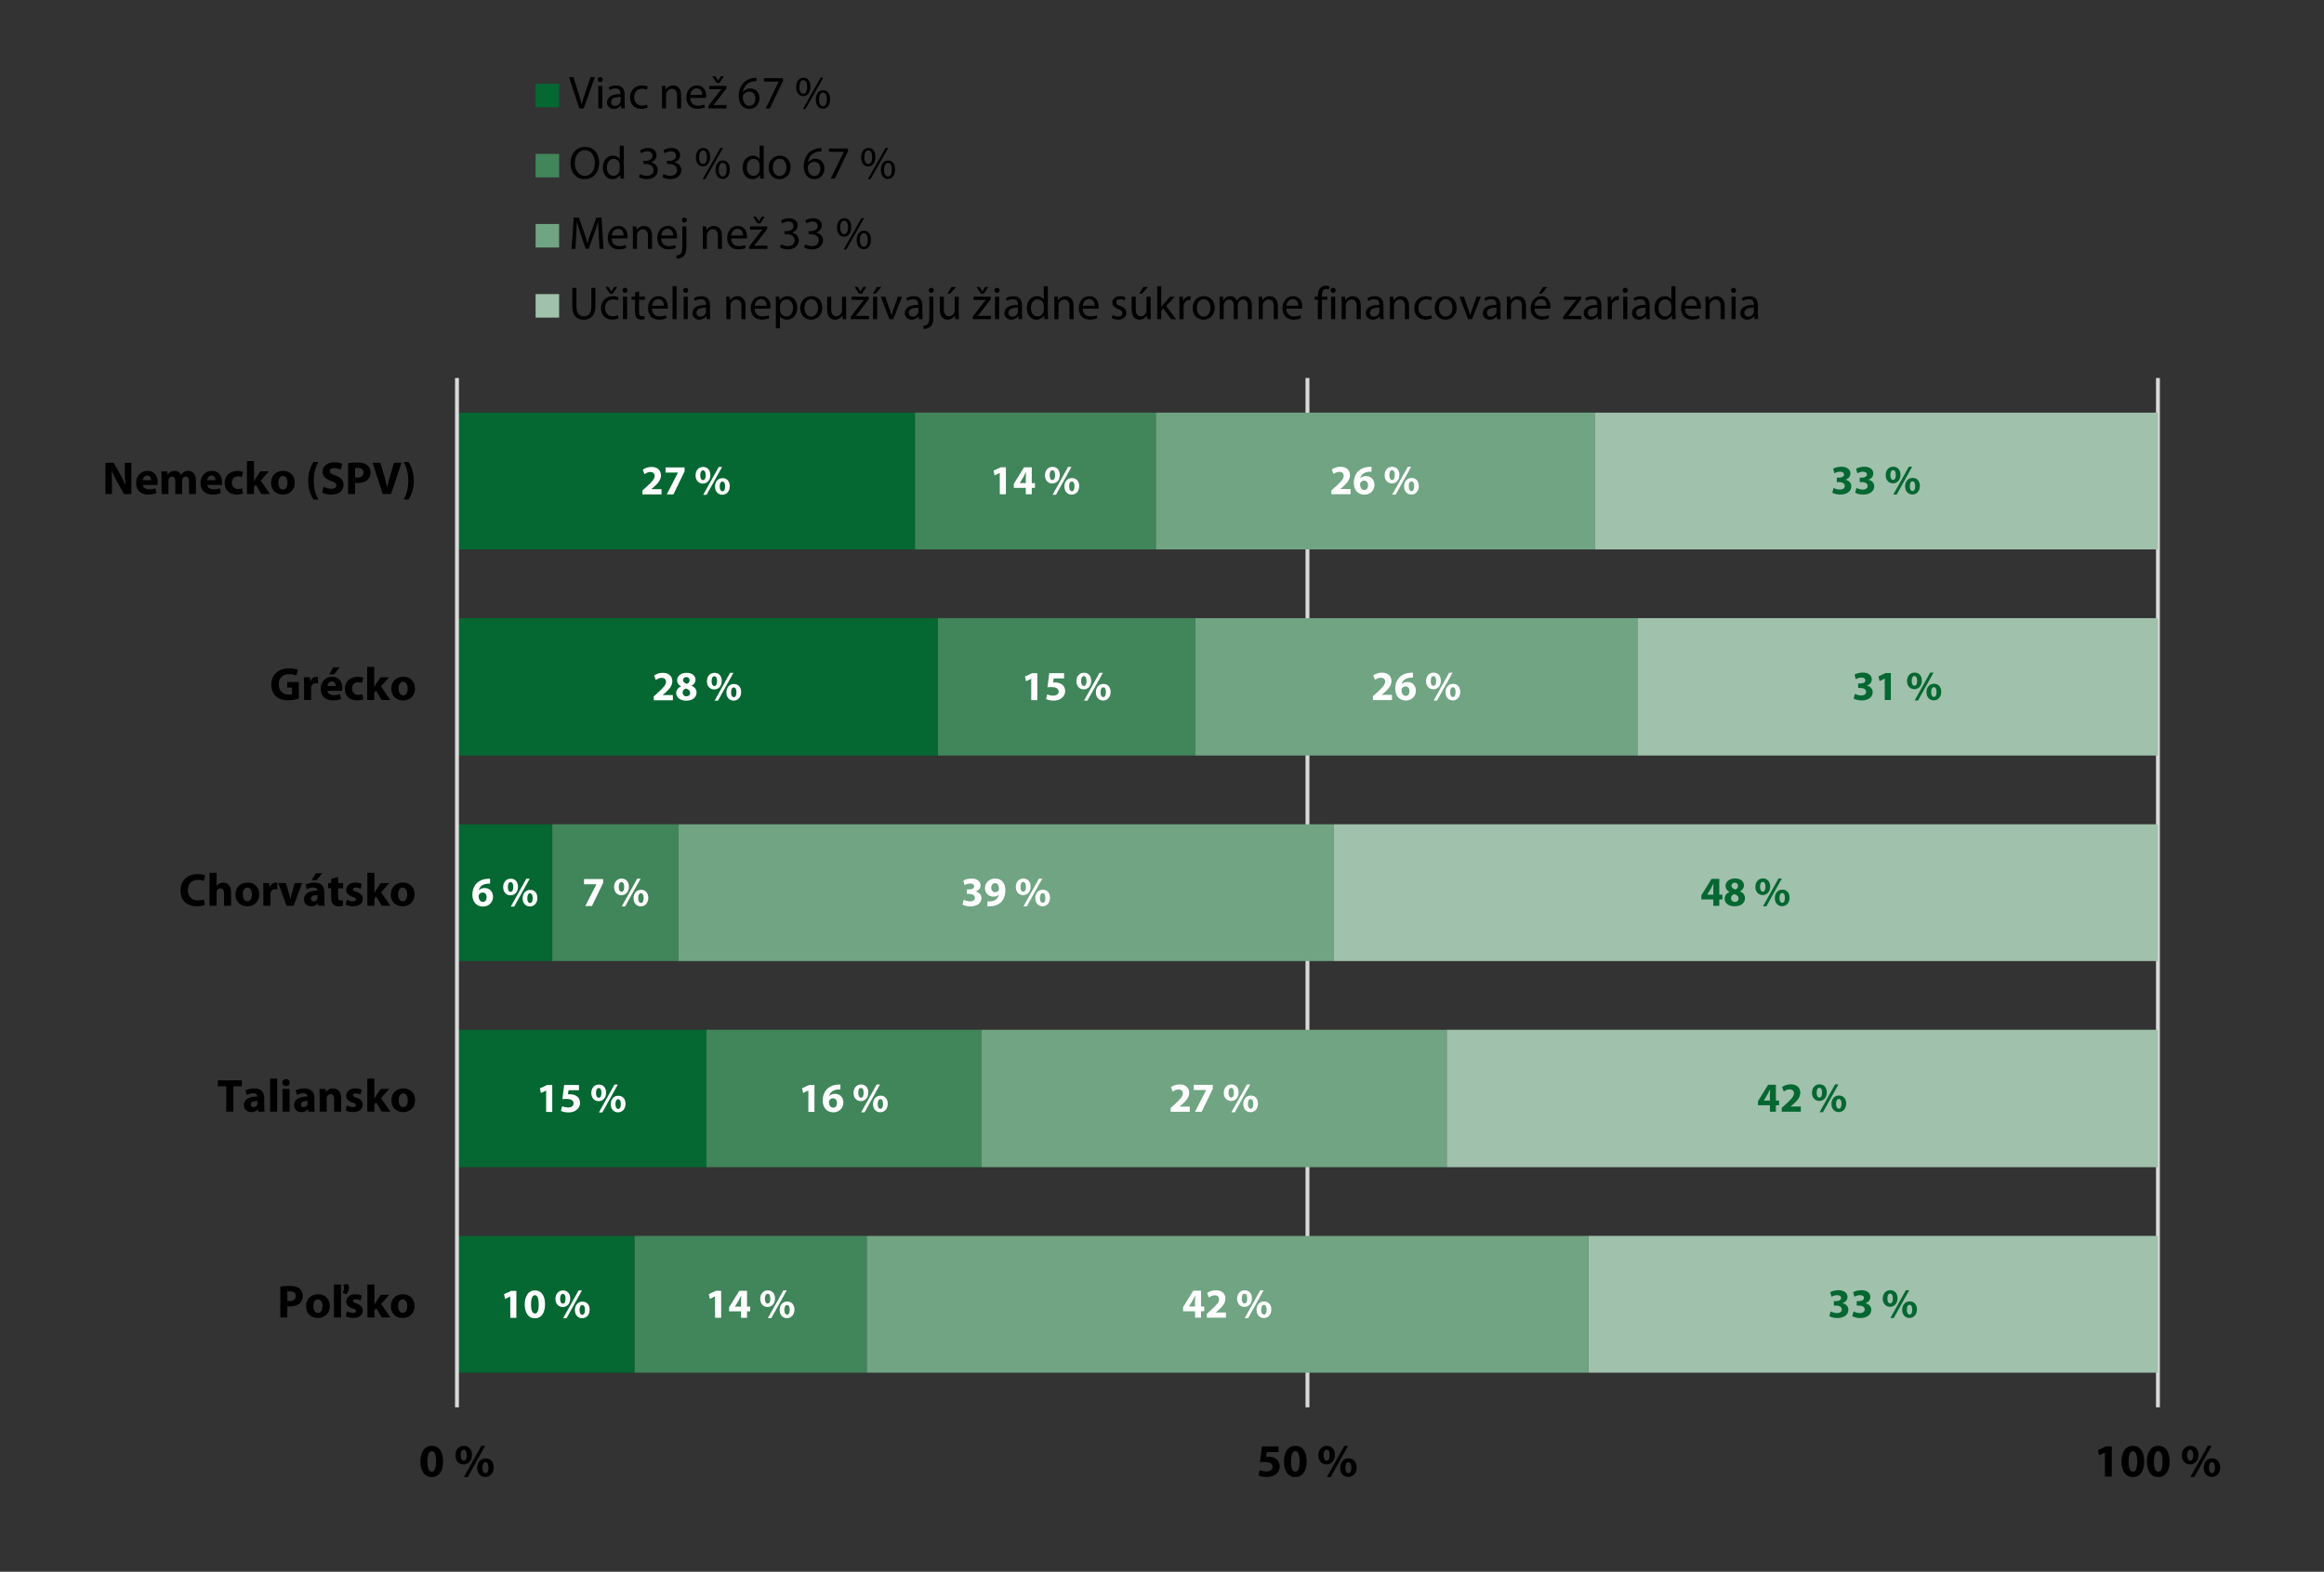 <?xml version="1.0" encoding="UTF-8"?><svg id="a" xmlns="http://www.w3.org/2000/svg" xmlns:xlink="http://www.w3.org/1999/xlink" viewBox="0 0 450.551 304.703"><rect x="0" y="0" width="450.551" height="304.703" fill="#333333" stroke="none"/><defs><style>.c,.d,.e{fill:none;}.f{fill:#fff;}.g{fill:#a0c1ac;}.h{fill:#41855a;}.i{fill:#056731;}.j{fill:#70a483;}.d{stroke:#d9d9d9;stroke-linejoin:round;stroke-width:.75px;}.k{clip-path:url(#b);}.e{opacity:0;stroke:#000;stroke-miterlimit:10;stroke-width:0px;}</style><clipPath id="b"><rect class="c" width="450.551" height="304.703"/></clipPath></defs><g class="k"><rect class="e" x="8.504" y="8.504" width="433.543" height="287.695"/><path class="d" d="M418.356,73.272v199.56M253.476,73.272v199.56"/><path class="i" d="M88.596,266.112h34.439v-26.52h-34.439v26.52Zm0-39.84h48.36v-26.64h-48.36v26.64Zm0-39.96h18.48v-26.519h-18.48v26.519Zm0-39.84h93.24v-26.64H88.596v26.64Zm0-39.96h88.799v-26.52H88.596v26.52Z"/><path class="h" d="M224.076,106.512h-46.68v-26.52h46.68v26.52Zm7.68,39.96h-49.92v-26.64h49.92v26.64Zm-100.2,39.84h-24.48v-26.52h24.48v26.52Zm58.68,39.96h-53.28v-26.64h53.28v26.64Zm-22.2,39.84h-45v-26.52h45v26.52Z"/><path class="j" d="M309.156,106.512h-85.08v-26.52h85.08v26.52Zm8.28,39.96h-85.68v-26.64h85.68v26.64Zm-58.92,39.84h-126.96v-26.52h126.96v26.52Zm21.96,39.96h-90.24v-26.64h90.24v26.64Zm27.48,39.84H168.036v-26.52h139.92v26.52Z"/><path class="g" d="M307.956,266.112h110.4v-26.52h-110.4v26.52Zm-27.48-39.84h137.88v-26.64h-137.88v26.64Zm-21.96-39.96h159.84v-26.519h-159.84v26.519Zm58.92-39.84h100.921v-26.64h-100.921v26.64Zm-8.28-39.96h109.201v-26.52h-109.201v26.52Z"/><line class="d" x1="88.596" y1="272.832" x2="88.596" y2="73.272"/><polygon class="f" points="98.925 255.48 100.107 255.48 100.107 250.254 99.102 250.254 97.711 250.897 97.912 251.814 98.909 251.339 98.925 251.339 98.925 255.48"/><path class="f" d="M103.701,254.644c-.466,0-.756-.579-.748-1.785,0-1.182,.289-1.769,.748-1.769,.491,0,.74,.611,.74,1.769,0,1.19-.257,1.785-.732,1.785h-.008Zm-.008,.925c1.319,0,1.97-1.118,1.97-2.726,0-1.431-.555-2.677-1.946-2.677-1.351,0-1.986,1.19-1.986,2.709,.008,1.479,.603,2.693,1.954,2.693h.008Z"/><path class="f" d="M112.891,253.004c.37,0,.514,.41,.514,.941,0,.587-.169,.941-.514,.941s-.539-.394-.531-.941c0-.523,.161-.941,.523-.941h.008Zm.016-.667c-.884,0-1.455,.708-1.455,1.64,0,.981,.627,1.576,1.415,1.576,.756,0,1.447-.579,1.447-1.664,0-.892-.507-1.552-1.399-1.552h-.008Zm-3.087,3.232l2.999-5.395h-.651l-3.007,5.395h.659Zm-.7-4.736c.378,0,.523,.41,.523,.941,0,.595-.169,.949-.515,.949-.354,0-.547-.394-.539-.941,0-.531,.161-.949,.523-.949h.008Zm.024-.667c-.892,0-1.463,.708-1.463,1.64,0,.981,.627,1.584,1.423,1.584,.756,0,1.447-.579,1.447-1.664,0-.9-.507-1.56-1.399-1.56h-.008Z"/><polygon class="f" points="105.88 215.569 107.062 215.569 107.062 210.343 106.057 210.343 104.665 210.987 104.867 211.903 105.864 211.429 105.88 211.429 105.88 215.569"/><path class="f" d="M112.247,210.343h-2.878l-.338,2.742c.209-.032,.41-.048,.699-.048,1.045,0,1.471,.33,1.471,.868,0,.555-.539,.796-1.045,.796-.474,0-.949-.145-1.174-.257l-.225,.917c.289,.153,.82,.297,1.455,.297,1.407,0,2.243-.86,2.243-1.833,0-.611-.241-1.045-.635-1.311-.362-.265-.876-.378-1.375-.378-.129,0-.225,.008-.338,.016l.113-.804h2.026v-1.005Z"/><path class="f" d="M119.845,213.093c.37,0,.514,.41,.514,.941,0,.587-.169,.941-.514,.941s-.539-.394-.531-.941c0-.523,.161-.941,.523-.941h.008Zm.016-.667c-.884,0-1.455,.708-1.455,1.64,0,.981,.627,1.576,1.415,1.576,.756,0,1.447-.579,1.447-1.664,0-.892-.507-1.552-1.399-1.552h-.008Zm-3.087,3.232l2.999-5.395h-.651l-3.007,5.395h.659Zm-.7-4.736c.378,0,.523,.41,.523,.941,0,.595-.169,.949-.515,.949-.354,0-.547-.394-.539-.941,0-.531,.161-.949,.523-.949h.008Zm.024-.667c-.892,0-1.463,.708-1.463,1.64,0,.981,.627,1.584,1.423,1.584,.756,0,1.447-.579,1.447-1.664,0-.9-.507-1.56-1.399-1.56h-.008Z"/><path class="f" d="M93.635,174.847c-.555,0-.82-.499-.844-1.053,0-.145,.016-.241,.056-.314,.113-.257,.386-.458,.716-.458,.523,0,.78,.418,.78,.9,0,.531-.273,.925-.699,.925h-.008Zm1.375-4.486c-.113-.008-.265-.016-.49,.008-.812,.04-1.495,.29-2.01,.764-.571,.531-.933,1.351-.933,2.332,0,1.246,.683,2.283,2.082,2.283,1.126,0,1.922-.852,1.922-1.889,0-1.085-.74-1.705-1.616-1.705-.482,0-.852,.153-1.11,.41h-.024c.137-.603,.619-1.166,1.704-1.246,.193-.016,.338-.024,.474-.016v-.941Z"/><path class="f" d="M102.76,173.183c.37,0,.514,.41,.514,.941,0,.587-.169,.941-.514,.941s-.539-.394-.531-.941c0-.523,.161-.941,.523-.941h.008Zm.016-.667c-.884,0-1.455,.708-1.455,1.64,0,.981,.627,1.576,1.415,1.576,.756,0,1.447-.579,1.447-1.664,0-.892-.507-1.552-1.399-1.552h-.008Zm-3.087,3.232l2.999-5.395h-.651l-3.007,5.395h.659Zm-.699-4.736c.378,0,.523,.41,.523,.941,0,.595-.169,.949-.515,.949-.354,0-.547-.394-.539-.941,0-.531,.161-.949,.523-.949h.008Zm.024-.667c-.892,0-1.463,.708-1.463,1.64,0,.981,.627,1.584,1.423,1.584,.756,0,1.447-.579,1.447-1.664,0-.9-.507-1.56-1.399-1.56h-.008Z"/><path class="f" d="M130.45,135.748v-1.005h-1.978v-.016l.482-.402c.764-.675,1.391-1.375,1.391-2.251,0-.949-.643-1.64-1.833-1.64-.7,0-1.319,.241-1.705,.539l.346,.868c.273-.201,.667-.426,1.118-.426,.603,0,.852,.338,.852,.764-.008,.611-.563,1.198-1.713,2.227l-.667,.603v.74h3.706Z"/><path class="f" d="M133.063,131.262c.442,0,.627,.322,.627,.651,0,.322-.249,.579-.531,.659-.418-.129-.732-.354-.732-.708,0-.322,.209-.603,.627-.603h.008Zm.008,3.73c-.45,0-.74-.354-.732-.732,0-.378,.233-.667,.635-.78,.474,.129,.82,.402,.82,.86,0,.37-.289,.651-.716,.651h-.008Zm.032-4.559c-1.037,0-1.833,.587-1.833,1.471,0,.458,.249,.884,.756,1.15v.016c-.571,.249-.933,.683-.933,1.311,0,.708,.611,1.455,1.938,1.455,1.214,0,2.01-.643,2.01-1.592,0-.667-.45-1.101-.965-1.294v-.024c.523-.257,.764-.699,.764-1.15,0-.635-.507-1.343-1.729-1.343h-.008Z"/><path class="f" d="M142.261,133.272c.37,0,.514,.41,.514,.941,0,.587-.169,.941-.514,.941s-.539-.394-.531-.941c0-.523,.161-.941,.523-.941h.008Zm.016-.667c-.884,0-1.455,.708-1.455,1.64,0,.981,.627,1.576,1.415,1.576,.756,0,1.447-.579,1.447-1.664,0-.893-.507-1.552-1.399-1.552h-.008Zm-3.087,3.232l2.999-5.395h-.651l-3.007,5.395h.659Zm-.699-4.736c.378,0,.523,.41,.523,.941,0,.595-.169,.949-.515,.949-.354,0-.547-.394-.539-.941,0-.531,.161-.949,.523-.949h.008Zm.024-.667c-.892,0-1.463,.708-1.463,1.64,0,.981,.627,1.584,1.423,1.584,.756,0,1.447-.579,1.447-1.664,0-.9-.507-1.56-1.399-1.56h-.008Z"/><path class="f" d="M128.247,95.838v-1.005h-1.978v-.016l.482-.402c.764-.675,1.391-1.375,1.391-2.251,0-.949-.643-1.64-1.833-1.64-.699,0-1.318,.241-1.704,.539l.346,.868c.273-.201,.667-.426,1.118-.426,.603,0,.852,.338,.852,.764-.008,.611-.563,1.198-1.713,2.227l-.667,.603v.74h3.707Z"/><polygon class="f" points="129.027 90.612 129.027 91.617 131.423 91.617 131.423 91.633 129.268 95.838 130.562 95.838 132.717 91.376 132.717 90.612 129.027 90.612"/><path class="f" d="M140.058,93.361c.37,0,.515,.41,.515,.941,0,.587-.169,.941-.515,.941s-.539-.394-.531-.941c0-.523,.161-.941,.523-.941h.008Zm.016-.667c-.884,0-1.455,.707-1.455,1.64,0,.981,.627,1.576,1.415,1.576,.756,0,1.447-.579,1.447-1.664,0-.892-.507-1.552-1.399-1.552h-.008Zm-3.087,3.232l2.999-5.395h-.651l-3.007,5.395h.659Zm-.699-4.736c.378,0,.523,.41,.523,.941,0,.595-.169,.949-.515,.949-.354,0-.547-.394-.539-.941,0-.531,.161-.949,.523-.949h.008Zm.024-.667c-.893,0-1.463,.708-1.463,1.64,0,.981,.627,1.584,1.423,1.584,.756,0,1.447-.579,1.447-1.664,0-.9-.507-1.56-1.399-1.56h-.008Z"/><polygon class="f" points="138.626 255.464 139.808 255.464 139.808 250.238 138.803 250.238 137.413 250.881 137.613 251.798 138.61 251.323 138.626 251.323 138.626 255.464"/><path class="f" d="M142.486,253.301l.008-.016,.691-1.142c.177-.33,.322-.635,.49-.973h.024c-.016,.338-.032,.659-.032,.973v1.158h-1.182Zm2.34,2.163v-1.246h.619v-.917h-.619v-3.063h-1.503l-1.97,3.184v.796h2.316v1.246h1.158Z"/><path class="f" d="M152.592,252.988c.37,0,.515,.41,.515,.941,0,.587-.169,.941-.515,.941s-.539-.394-.531-.941c0-.523,.161-.941,.523-.941h.008Zm.016-.667c-.884,0-1.455,.708-1.455,1.64,0,.981,.627,1.576,1.415,1.576,.756,0,1.447-.579,1.447-1.664,0-.892-.507-1.552-1.399-1.552h-.008Zm-3.087,3.232l2.999-5.395h-.651l-3.007,5.395h.659Zm-.7-4.736c.378,0,.523,.41,.523,.941,0,.595-.169,.949-.514,.949-.354,0-.547-.394-.539-.941,0-.531,.161-.949,.523-.949h.008Zm.024-.667c-.892,0-1.463,.708-1.463,1.64,0,.981,.627,1.584,1.423,1.584,.756,0,1.447-.579,1.447-1.664,0-.9-.507-1.56-1.399-1.56h-.008Z"/><polygon class="f" points="156.717 215.553 157.898 215.553 157.898 210.327 156.893 210.327 155.503 210.971 155.704 211.887 156.7 211.413 156.717 211.413 156.717 215.553"/><path class="f" d="M161.557,214.741c-.555,0-.82-.498-.844-1.053,0-.145,.016-.241,.056-.314,.112-.257,.386-.458,.715-.458,.523,0,.78,.418,.78,.9,0,.531-.273,.925-.699,.925h-.008Zm1.375-4.486c-.113-.008-.265-.016-.49,.008-.812,.04-1.495,.289-2.01,.764-.571,.531-.933,1.351-.933,2.332,0,1.246,.683,2.283,2.082,2.283,1.126,0,1.922-.852,1.922-1.889,0-1.085-.74-1.704-1.616-1.704-.482,0-.852,.153-1.109,.41h-.024c.137-.603,.619-1.166,1.705-1.246,.193-.016,.338-.024,.474-.016v-.941Z"/><path class="f" d="M170.682,213.077c.37,0,.514,.41,.514,.941,0,.587-.169,.941-.514,.941s-.539-.394-.531-.941c0-.523,.161-.941,.523-.941h.008Zm.016-.667c-.884,0-1.455,.708-1.455,1.64,0,.981,.627,1.576,1.415,1.576,.756,0,1.447-.579,1.447-1.664,0-.892-.507-1.552-1.399-1.552h-.008Zm-3.087,3.232l2.999-5.395h-.651l-3.007,5.395h.659Zm-.7-4.736c.378,0,.523,.41,.523,.941,0,.595-.169,.949-.515,.949-.354,0-.547-.394-.539-.941,0-.531,.161-.949,.523-.949h.008Zm.024-.667c-.892,0-1.463,.708-1.463,1.64,0,.981,.627,1.584,1.423,1.584,.756,0,1.447-.579,1.447-1.664,0-.9-.507-1.56-1.399-1.56h-.008Z"/><polygon class="f" points="113.228 170.417 113.228 171.422 115.624 171.422 115.624 171.438 113.469 175.643 114.764 175.643 116.919 171.181 116.919 170.417 113.228 170.417"/><path class="f" d="M124.259,173.166c.37,0,.515,.41,.515,.941,0,.587-.169,.941-.515,.941s-.539-.394-.531-.941c0-.523,.161-.941,.523-.941h.008Zm.016-.667c-.884,0-1.455,.708-1.455,1.64,0,.981,.627,1.576,1.415,1.576,.756,0,1.447-.579,1.447-1.664,0-.892-.507-1.552-1.399-1.552h-.008Zm-3.087,3.232l2.999-5.395h-.651l-3.007,5.395h.659Zm-.699-4.736c.378,0,.523,.41,.523,.941,0,.595-.169,.949-.515,.949-.354,0-.547-.394-.539-.941,0-.531,.161-.949,.523-.949h.008Zm.024-.667c-.892,0-1.463,.707-1.463,1.64,0,.981,.627,1.584,1.423,1.584,.756,0,1.447-.579,1.447-1.664,0-.9-.507-1.56-1.399-1.56h-.008Z"/><polygon class="f" points="199.923 135.732 201.105 135.732 201.105 130.506 200.1 130.506 198.709 131.149 198.91 132.066 199.907 131.592 199.923 131.592 199.923 135.732"/><path class="f" d="M206.291,130.506h-2.878l-.338,2.742c.209-.032,.41-.048,.699-.048,1.045,0,1.471,.33,1.471,.868,0,.555-.539,.796-1.045,.796-.474,0-.949-.145-1.174-.257l-.225,.917c.289,.153,.82,.297,1.455,.297,1.407,0,2.243-.86,2.243-1.833,0-.611-.241-1.045-.635-1.311-.362-.265-.876-.378-1.375-.378-.129,0-.225,.008-.338,.016l.113-.804h2.026v-1.005Z"/><path class="f" d="M213.889,133.256c.37,0,.515,.41,.515,.941,0,.587-.169,.941-.515,.941s-.539-.394-.531-.941c0-.523,.161-.941,.523-.941h.008Zm.016-.667c-.884,0-1.455,.707-1.455,1.64,0,.981,.627,1.576,1.415,1.576,.756,0,1.447-.579,1.447-1.664,0-.893-.507-1.552-1.399-1.552h-.008Zm-3.087,3.232l2.999-5.395h-.651l-3.007,5.395h.659Zm-.7-4.736c.378,0,.523,.41,.523,.941,0,.595-.169,.949-.515,.949-.354,0-.547-.394-.539-.941,0-.531,.161-.949,.523-.949h.008Zm.024-.667c-.892,0-1.463,.708-1.463,1.64,0,.981,.627,1.584,1.423,1.584,.756,0,1.447-.579,1.447-1.664,0-.901-.507-1.56-1.399-1.56h-.008Z"/><polygon class="f" points="193.829 95.822 195.011 95.822 195.011 90.596 194.006 90.596 192.615 91.239 192.816 92.155 193.813 91.681 193.829 91.681 193.829 95.822"/><path class="f" d="M197.688,93.659l.008-.016,.691-1.142c.177-.33,.322-.635,.49-.973h.024c-.016,.338-.032,.659-.032,.973v1.158h-1.182Zm2.34,2.163v-1.246h.619v-.917h-.619v-3.063h-1.503l-1.97,3.184v.796h2.315v1.246h1.158Z"/><path class="f" d="M207.795,93.345c.37,0,.515,.41,.515,.941,0,.587-.169,.941-.515,.941s-.539-.394-.531-.941c0-.523,.161-.941,.523-.941h.008Zm.016-.667c-.884,0-1.455,.707-1.455,1.64,0,.981,.627,1.576,1.415,1.576,.756,0,1.447-.579,1.447-1.664,0-.892-.507-1.552-1.399-1.552h-.008Zm-3.087,3.232l2.999-5.395h-.651l-3.007,5.395h.659Zm-.699-4.736c.378,0,.523,.41,.523,.941,0,.595-.169,.949-.515,.949-.354,0-.547-.394-.539-.941,0-.531,.161-.949,.523-.949h.008Zm.024-.667c-.893,0-1.463,.708-1.463,1.64,0,.981,.627,1.584,1.423,1.584,.756,0,1.447-.579,1.447-1.664,0-.9-.507-1.56-1.399-1.56h-.008Z"/><path class="f" d="M230.5,253.285l.008-.016,.691-1.142c.177-.33,.322-.635,.49-.973h.024c-.016,.338-.032,.659-.032,.973v1.158h-1.182Zm2.34,2.163v-1.246h.619v-.917h-.619v-3.063h-1.504l-1.97,3.184v.796h2.316v1.246h1.158Z"/><path class="f" d="M237.671,255.448v-1.005h-1.978v-.016l.482-.402c.764-.675,1.391-1.375,1.391-2.251,0-.949-.643-1.64-1.833-1.64-.699,0-1.318,.241-1.704,.539l.346,.868c.273-.201,.667-.426,1.118-.426,.603,0,.852,.338,.852,.764-.008,.611-.563,1.198-1.713,2.227l-.667,.603v.74h3.706Z"/><path class="f" d="M245.044,252.971c.37,0,.515,.41,.515,.941,0,.587-.169,.941-.515,.941s-.539-.394-.531-.941c0-.523,.161-.941,.523-.941h.008Zm.016-.667c-.884,0-1.455,.708-1.455,1.64,0,.981,.627,1.576,1.415,1.576,.756,0,1.447-.579,1.447-1.664,0-.892-.507-1.552-1.399-1.552h-.008Zm-3.087,3.232l2.999-5.395h-.651l-3.007,5.395h.659Zm-.7-4.736c.378,0,.523,.41,.523,.941,0,.595-.169,.949-.515,.949-.354,0-.547-.394-.539-.941,0-.531,.161-.949,.523-.949h.008Zm.024-.667c-.892,0-1.463,.708-1.463,1.64,0,.981,.627,1.584,1.423,1.584,.756,0,1.447-.579,1.447-1.664,0-.9-.507-1.56-1.399-1.56h-.008Z"/><path class="f" d="M230.652,215.537v-1.005h-1.978v-.016l.482-.402c.764-.675,1.391-1.375,1.391-2.251,0-.949-.643-1.64-1.833-1.64-.7,0-1.319,.241-1.705,.539l.346,.868c.273-.201,.667-.426,1.118-.426,.603,0,.852,.338,.852,.764-.008,.611-.563,1.198-1.712,2.227l-.667,.603v.74h3.706Z"/><polygon class="f" points="231.432 210.311 231.432 211.316 233.828 211.316 233.828 211.332 231.673 215.537 232.968 215.537 235.123 211.075 235.123 210.311 231.432 210.311"/><path class="f" d="M242.463,213.061c.37,0,.515,.41,.515,.941,0,.587-.169,.941-.515,.941s-.539-.394-.531-.941c0-.523,.161-.941,.523-.941h.008Zm.016-.667c-.884,0-1.455,.708-1.455,1.64,0,.981,.627,1.576,1.415,1.576,.756,0,1.447-.579,1.447-1.664,0-.892-.507-1.552-1.399-1.552h-.008Zm-3.087,3.232l2.999-5.395h-.651l-3.007,5.395h.659Zm-.699-4.736c.378,0,.523,.41,.523,.941,0,.595-.169,.949-.515,.949-.354,0-.547-.394-.539-.941,0-.531,.161-.949,.523-.949h.008Zm.024-.667c-.893,0-1.463,.708-1.463,1.64,0,.981,.627,1.584,1.423,1.584,.756,0,1.447-.579,1.447-1.664,0-.9-.507-1.56-1.399-1.56h-.008Z"/><path class="f" d="M186.585,175.353c.305,.185,.876,.362,1.552,.362,1.327,0,2.139-.675,2.139-1.592,0-.691-.507-1.166-1.134-1.278v-.016c.643-.217,.957-.659,.957-1.214,0-.715-.619-1.302-1.729-1.302-.683,0-1.302,.193-1.616,.394l.249,.884c.209-.129,.659-.314,1.085-.314,.523,0,.772,.233,.772,.547,0,.442-.514,.603-.925,.603h-.474v.876h.498c.531,0,1.045,.233,1.045,.756,0,.386-.322,.691-.957,.691-.499,0-.997-.201-1.214-.322l-.249,.925Z"/><path class="f" d="M192.896,171.205c.555,0,.772,.547,.764,1.102,0,.153-.016,.233-.056,.314-.121,.185-.346,.338-.691,.338-.49,0-.74-.386-.74-.836,0-.547,.305-.917,.716-.917h.008Zm-1.463,4.494c.137,.008,.354,.016,.555,0,.82-.032,1.511-.273,2.01-.732,.563-.523,.908-1.311,.908-2.404,0-1.222-.635-2.251-1.978-2.251-1.15,0-1.97,.86-1.97,1.881s.74,1.632,1.624,1.632c.482,0,.82-.137,1.061-.378l.016,.008c-.088,.394-.314,.74-.659,.965-.281,.193-.659,.305-1.037,.322-.241,.016-.37,.024-.531,0v.957Z"/><path class="f" d="M202.143,173.15c.37,0,.515,.41,.515,.941,0,.587-.169,.941-.515,.941s-.539-.394-.531-.941c0-.523,.161-.941,.523-.941h.008Zm.016-.667c-.884,0-1.455,.708-1.455,1.64,0,.981,.627,1.576,1.415,1.576,.756,0,1.447-.579,1.447-1.664,0-.893-.507-1.552-1.399-1.552h-.008Zm-3.087,3.232l2.999-5.395h-.651l-3.007,5.395h.659Zm-.699-4.736c.378,0,.523,.41,.523,.941,0,.595-.169,.949-.514,.949-.354,0-.547-.394-.539-.941,0-.531,.161-.949,.523-.949h.008Zm.024-.667c-.893,0-1.463,.708-1.463,1.64,0,.981,.627,1.584,1.423,1.584,.756,0,1.447-.579,1.447-1.664,0-.901-.507-1.56-1.399-1.56h-.008Z"/><path class="f" d="M269.863,135.716v-1.005h-1.978v-.016l.482-.402c.764-.675,1.391-1.375,1.391-2.251,0-.949-.643-1.64-1.833-1.64-.7,0-1.319,.241-1.704,.539l.346,.868c.273-.201,.667-.426,1.118-.426,.603,0,.852,.338,.852,.764-.008,.611-.563,1.198-1.712,2.227l-.667,.603v.74h3.706Z"/><path class="f" d="M272.549,134.904c-.555,0-.82-.498-.844-1.053,0-.145,.016-.241,.056-.313,.113-.257,.386-.458,.716-.458,.523,0,.78,.418,.78,.9,0,.531-.273,.925-.699,.925h-.008Zm1.375-4.486c-.113-.008-.265-.016-.49,.008-.812,.04-1.495,.289-2.01,.764-.571,.531-.933,1.351-.933,2.332,0,1.246,.683,2.283,2.082,2.283,1.126,0,1.922-.852,1.922-1.889,0-1.085-.74-1.704-1.616-1.704-.482,0-.852,.153-1.109,.41h-.024c.137-.603,.619-1.166,1.704-1.246,.193-.016,.338-.024,.474-.016v-.941Z"/><path class="f" d="M281.674,133.24c.37,0,.514,.41,.514,.941,0,.587-.169,.941-.514,.941s-.539-.394-.531-.941c0-.523,.161-.941,.523-.941h.008Zm.016-.667c-.884,0-1.455,.707-1.455,1.64,0,.981,.627,1.576,1.415,1.576,.756,0,1.447-.579,1.447-1.664,0-.892-.507-1.552-1.399-1.552h-.008Zm-3.087,3.232l2.999-5.395h-.651l-3.007,5.395h.659Zm-.699-4.736c.378,0,.523,.41,.523,.941,0,.595-.169,.949-.514,.949-.354,0-.547-.394-.539-.941,0-.531,.161-.949,.523-.949h.008Zm.024-.667c-.892,0-1.463,.708-1.463,1.64,0,.981,.627,1.584,1.423,1.584,.756,0,1.447-.579,1.447-1.664,0-.9-.507-1.56-1.399-1.56h-.008Z"/><path class="f" d="M261.832,95.806v-1.005h-1.978v-.016l.482-.402c.764-.675,1.391-1.375,1.391-2.251,0-.949-.643-1.64-1.833-1.64-.699,0-1.319,.241-1.704,.539l.346,.868c.273-.201,.667-.426,1.117-.426,.603,0,.852,.338,.852,.764-.008,.611-.563,1.198-1.713,2.227l-.667,.603v.74h3.707Z"/><path class="f" d="M264.517,94.993c-.555,0-.82-.498-.844-1.053,0-.145,.016-.241,.056-.314,.113-.257,.386-.458,.716-.458,.523,0,.78,.418,.78,.901,0,.531-.273,.925-.699,.925h-.008Zm1.375-4.486c-.113-.008-.265-.016-.49,.008-.812,.04-1.495,.29-2.01,.764-.571,.531-.933,1.351-.933,2.332,0,1.246,.683,2.283,2.082,2.283,1.126,0,1.922-.852,1.922-1.889,0-1.085-.74-1.704-1.616-1.704-.482,0-.852,.153-1.11,.41h-.024c.137-.603,.619-1.166,1.704-1.246,.193-.016,.338-.024,.474-.016v-.941Z"/><path class="f" d="M273.642,93.329c.37,0,.515,.41,.515,.941,0,.587-.169,.941-.515,.941s-.539-.394-.531-.941c0-.523,.161-.941,.523-.941h.008Zm.016-.667c-.884,0-1.455,.708-1.455,1.64,0,.981,.627,1.576,1.415,1.576,.756,0,1.447-.579,1.447-1.664,0-.892-.507-1.552-1.399-1.552h-.008Zm-3.087,3.232l2.999-5.395h-.651l-3.007,5.395h.659Zm-.699-4.736c.378,0,.523,.41,.523,.941,0,.595-.169,.949-.515,.949-.354,0-.547-.394-.539-.941,0-.531,.161-.949,.523-.949h.008Zm.024-.667c-.892,0-1.463,.708-1.463,1.64,0,.981,.627,1.584,1.423,1.584,.756,0,1.447-.579,1.447-1.664,0-.9-.507-1.56-1.399-1.56h-.008Z"/><path class="i" d="M354.653,255.158c.306,.185,.876,.362,1.552,.362,1.327,0,2.139-.675,2.139-1.592,0-.691-.507-1.166-1.134-1.278v-.016c.643-.217,.957-.659,.957-1.214,0-.716-.619-1.302-1.729-1.302-.683,0-1.302,.193-1.616,.394l.249,.884c.209-.129,.659-.314,1.085-.314,.523,0,.772,.233,.772,.547,0,.442-.515,.603-.925,.603h-.474v.876h.499c.531,0,1.045,.233,1.045,.756,0,.386-.322,.691-.957,.691-.498,0-.997-.201-1.214-.322l-.249,.925Z"/><path class="i" d="M359.091,255.158c.306,.185,.876,.362,1.552,.362,1.327,0,2.139-.675,2.139-1.592,0-.691-.507-1.166-1.134-1.278v-.016c.643-.217,.957-.659,.957-1.214,0-.716-.619-1.302-1.729-1.302-.683,0-1.302,.193-1.616,.394l.249,.884c.209-.129,.659-.314,1.085-.314,.523,0,.772,.233,.772,.547,0,.442-.515,.603-.925,.603h-.474v.876h.498c.531,0,1.045,.233,1.045,.756,0,.386-.322,.691-.957,.691-.499,0-.997-.201-1.214-.322l-.249,.925Z"/><path class="i" d="M370.211,252.955c.37,0,.514,.41,.514,.941,0,.587-.169,.941-.514,.941s-.539-.394-.531-.941c0-.523,.161-.941,.523-.941h.008Zm.016-.667c-.884,0-1.455,.708-1.455,1.64,0,.981,.627,1.576,1.415,1.576,.756,0,1.447-.579,1.447-1.664,0-.892-.507-1.552-1.399-1.552h-.008Zm-3.087,3.232l2.999-5.395h-.651l-3.007,5.395h.659Zm-.699-4.736c.378,0,.523,.41,.523,.941,0,.595-.169,.949-.515,.949-.354,0-.547-.394-.539-.941,0-.531,.161-.949,.523-.949h.008Zm.024-.667c-.892,0-1.463,.708-1.463,1.64,0,.981,.627,1.584,1.423,1.584,.756,0,1.447-.579,1.447-1.664,0-.9-.507-1.56-1.399-1.56h-.008Z"/><path class="i" d="M341.95,213.358l.008-.016,.691-1.142c.177-.33,.322-.635,.491-.973h.024c-.016,.338-.032,.659-.032,.973v1.158h-1.182Zm2.34,2.163v-1.246h.619v-.917h-.619v-3.063h-1.504l-1.97,3.184v.796h2.315v1.246h1.158Z"/><path class="i" d="M349.122,215.521v-1.005h-1.978v-.016l.482-.402c.764-.675,1.391-1.375,1.391-2.251,0-.949-.643-1.64-1.833-1.64-.7,0-1.319,.241-1.704,.539l.346,.868c.273-.201,.667-.426,1.118-.426,.603,0,.852,.338,.852,.764-.008,.611-.563,1.198-1.712,2.227l-.667,.603v.74h3.706Z"/><path class="i" d="M356.494,213.045c.37,0,.515,.41,.515,.941,0,.587-.169,.941-.515,.941s-.539-.394-.531-.941c0-.523,.161-.941,.523-.941h.008Zm.016-.667c-.884,0-1.455,.708-1.455,1.64,0,.981,.627,1.576,1.415,1.576,.756,0,1.447-.579,1.447-1.664,0-.892-.507-1.552-1.399-1.552h-.008Zm-3.087,3.232l2.999-5.395h-.651l-3.007,5.395h.659Zm-.699-4.736c.378,0,.523,.41,.523,.941,0,.595-.169,.949-.515,.949-.354,0-.547-.394-.539-.941,0-.531,.161-.949,.523-.949h.008Zm.024-.667c-.893,0-1.463,.708-1.463,1.64,0,.981,.627,1.584,1.423,1.584,.756,0,1.447-.579,1.447-1.664,0-.9-.507-1.56-1.399-1.56h-.008Z"/><path class="i" d="M330.975,173.448l.008-.016,.691-1.142c.177-.33,.322-.635,.491-.973h.024c-.016,.338-.032,.659-.032,.973v1.158h-1.182Zm2.34,2.163v-1.246h.619v-.917h-.619v-3.063h-1.503l-1.97,3.184v.796h2.315v1.246h1.158Z"/><path class="i" d="M336.322,171.124c.442,0,.627,.322,.627,.651,0,.322-.249,.579-.531,.659-.418-.129-.732-.354-.732-.707,0-.322,.209-.603,.627-.603h.008Zm.008,3.73c-.45,0-.74-.354-.732-.732,0-.378,.233-.667,.635-.78,.474,.129,.82,.402,.82,.86,0,.37-.289,.651-.716,.651h-.008Zm.032-4.559c-1.037,0-1.833,.587-1.833,1.471,0,.458,.249,.884,.756,1.15v.016c-.571,.249-.933,.683-.933,1.311,0,.708,.611,1.455,1.938,1.455,1.214,0,2.01-.643,2.01-1.592,0-.667-.45-1.102-.965-1.294v-.024c.523-.257,.764-.7,.764-1.15,0-.635-.507-1.343-1.729-1.343h-.008Z"/><path class="i" d="M345.52,173.134c.37,0,.515,.41,.515,.941,0,.587-.169,.941-.515,.941s-.539-.394-.531-.941c0-.523,.161-.941,.523-.941h.008Zm.016-.667c-.884,0-1.455,.707-1.455,1.64,0,.981,.627,1.576,1.415,1.576,.756,0,1.447-.579,1.447-1.664,0-.893-.507-1.552-1.399-1.552h-.008Zm-3.087,3.232l2.999-5.395h-.651l-3.007,5.395h.659Zm-.699-4.736c.378,0,.523,.41,.523,.941,0,.595-.169,.949-.515,.949-.354,0-.547-.394-.539-.941,0-.531,.161-.949,.523-.949h.008Zm.024-.667c-.892,0-1.463,.708-1.463,1.64,0,.981,.627,1.584,1.423,1.584,.756,0,1.447-.579,1.447-1.664,0-.9-.507-1.56-1.399-1.56h-.008Z"/><path class="i" d="M359.365,135.427c.306,.185,.876,.362,1.552,.362,1.327,0,2.139-.675,2.139-1.592,0-.692-.507-1.166-1.134-1.278v-.016c.643-.217,.957-.659,.957-1.214,0-.716-.619-1.303-1.729-1.303-.683,0-1.302,.193-1.616,.394l.249,.884c.209-.129,.659-.314,1.085-.314,.523,0,.772,.233,.772,.547,0,.442-.515,.603-.925,.603h-.474v.876h.498c.531,0,1.045,.233,1.045,.756,0,.386-.322,.691-.957,.691-.499,0-.997-.201-1.214-.322l-.249,.925Z"/><polygon class="i" points="365.395 135.7 366.577 135.7 366.577 130.474 365.572 130.474 364.181 131.117 364.382 132.034 365.379 131.559 365.395 131.559 365.395 135.7"/><path class="i" d="M374.922,133.224c.37,0,.515,.41,.515,.941,0,.587-.169,.941-.515,.941s-.539-.394-.531-.941c0-.523,.161-.941,.523-.941h.008Zm.016-.667c-.884,0-1.455,.708-1.455,1.64,0,.981,.627,1.576,1.415,1.576,.756,0,1.447-.579,1.447-1.664,0-.892-.507-1.552-1.399-1.552h-.008Zm-3.087,3.232l2.999-5.395h-.651l-3.007,5.395h.659Zm-.699-4.736c.378,0,.523,.41,.523,.941,0,.595-.169,.949-.514,.949-.354,0-.547-.394-.539-.941,0-.531,.161-.949,.523-.949h.008Zm.024-.667c-.893,0-1.463,.708-1.463,1.64,0,.981,.627,1.584,1.423,1.584,.756,0,1.447-.579,1.447-1.664,0-.9-.507-1.56-1.399-1.56h-.008Z"/><path class="i" d="M355.224,95.516c.306,.185,.876,.362,1.552,.362,1.327,0,2.139-.675,2.139-1.592,0-.691-.507-1.166-1.134-1.278v-.016c.643-.217,.957-.659,.957-1.214,0-.715-.619-1.302-1.729-1.302-.683,0-1.302,.193-1.616,.394l.249,.884c.209-.129,.659-.314,1.085-.314,.523,0,.772,.233,.772,.547,0,.442-.514,.603-.925,.603h-.474v.876h.498c.531,0,1.045,.233,1.045,.756,0,.386-.322,.691-.957,.691-.499,0-.997-.201-1.214-.322l-.249,.925Z"/><path class="i" d="M359.662,95.516c.306,.185,.876,.362,1.552,.362,1.327,0,2.139-.675,2.139-1.592,0-.691-.507-1.166-1.134-1.278v-.016c.643-.217,.957-.659,.957-1.214,0-.715-.619-1.302-1.729-1.302-.683,0-1.303,.193-1.616,.394l.249,.884c.209-.129,.659-.314,1.085-.314,.523,0,.772,.233,.772,.547,0,.442-.515,.603-.925,.603h-.474v.876h.498c.531,0,1.045,.233,1.045,.756,0,.386-.322,.691-.957,.691-.498,0-.997-.201-1.214-.322l-.249,.925Z"/><path class="i" d="M370.781,93.313c.37,0,.515,.41,.515,.941,0,.587-.169,.941-.515,.941s-.539-.394-.531-.941c0-.523,.161-.941,.523-.941h.008Zm.016-.667c-.884,0-1.455,.708-1.455,1.64,0,.981,.627,1.576,1.415,1.576,.756,0,1.447-.579,1.447-1.664,0-.893-.507-1.552-1.399-1.552h-.008Zm-3.087,3.232l2.999-5.395h-.651l-3.007,5.395h.659Zm-.699-4.735c.378,0,.523,.41,.523,.941,0,.595-.169,.949-.514,.949-.354,0-.547-.394-.539-.941,0-.531,.161-.949,.523-.949h.008Zm.024-.667c-.893,0-1.463,.708-1.463,1.64,0,.981,.627,1.584,1.423,1.584,.756,0,1.447-.579,1.447-1.664,0-.9-.507-1.56-1.399-1.56h-.008Z"/><path d="M83.706,285.308c-.522,0-.846-.648-.837-1.998,0-1.323,.324-1.98,.837-1.98,.549,0,.828,.684,.828,1.98,0,1.332-.288,1.998-.819,1.998h-.009Zm-.009,1.035c1.476,0,2.205-1.251,2.205-3.051,0-1.602-.621-2.997-2.178-2.997-1.512,0-2.223,1.332-2.223,3.033,.009,1.656,.675,3.015,2.187,3.015h.009Z"/><path d="M94.119,283.472c.414,0,.576,.459,.576,1.053,0,.657-.189,1.053-.576,1.053s-.603-.441-.594-1.053c0-.585,.18-1.053,.585-1.053h.009Zm.018-.747c-.99,0-1.629,.792-1.629,1.836,0,1.098,.702,1.764,1.584,1.764,.846,0,1.62-.648,1.62-1.863,0-.999-.567-1.737-1.566-1.737h-.009Zm-3.456,3.618l3.357-6.039h-.729l-3.366,6.039h.738Zm-.783-5.301c.423,0,.585,.459,.585,1.053,0,.666-.189,1.062-.576,1.062-.396,0-.612-.441-.603-1.053,0-.594,.18-1.062,.585-1.062h.009Zm.027-.747c-.999,0-1.638,.792-1.638,1.836,0,1.098,.702,1.773,1.593,1.773,.846,0,1.62-.648,1.62-1.863,0-1.008-.567-1.746-1.566-1.746h-.009Z"/><path d="M247.866,280.394h-3.222l-.378,3.069c.234-.036,.459-.054,.783-.054,1.17,0,1.647,.369,1.647,.972,0,.621-.603,.891-1.17,.891-.531,0-1.062-.162-1.314-.288l-.252,1.026c.324,.171,.918,.333,1.629,.333,1.575,0,2.511-.963,2.511-2.052,0-.684-.27-1.17-.711-1.467-.405-.297-.981-.423-1.539-.423-.144,0-.252,.009-.378,.018l.126-.9h2.268v-1.125Z"/><path d="M251.124,285.308c-.522,0-.846-.648-.837-1.998,0-1.323,.324-1.98,.837-1.98,.549,0,.828,.684,.828,1.98,0,1.332-.288,1.998-.819,1.998h-.009Zm-.009,1.035c1.476,0,2.205-1.251,2.205-3.051,0-1.602-.621-2.997-2.178-2.997-1.512,0-2.223,1.332-2.223,3.033,.009,1.656,.675,3.015,2.187,3.015h.009Z"/><path d="M261.42,283.472c.414,0,.576,.459,.576,1.053,0,.657-.189,1.053-.576,1.053s-.603-.441-.594-1.053c0-.585,.18-1.053,.585-1.053h.009Zm.018-.747c-.99,0-1.629,.792-1.629,1.836,0,1.098,.702,1.764,1.584,1.764,.846,0,1.62-.648,1.62-1.863,0-.999-.567-1.737-1.566-1.737h-.009Zm-3.456,3.618l3.357-6.039h-.729l-3.366,6.039h.738Zm-.783-5.301c.423,0,.585,.459,.585,1.053,0,.666-.189,1.062-.576,1.062-.396,0-.612-.441-.603-1.053,0-.594,.18-1.062,.585-1.062h.009Zm.027-.747c-.999,0-1.638,.792-1.638,1.836,0,1.098,.702,1.773,1.593,1.773,.846,0,1.62-.648,1.62-1.863,0-1.008-.567-1.746-1.566-1.746h-.009Z"/><polygon points="408.084 286.244 409.407 286.244 409.407 280.394 408.282 280.394 406.725 281.114 406.95 282.14 408.066 281.609 408.084 281.609 408.084 286.244"/><path d="M413.502,285.308c-.522,0-.846-.648-.837-1.998,0-1.323,.324-1.98,.837-1.98,.549,0,.828,.684,.828,1.98,0,1.332-.288,1.998-.819,1.998h-.009Zm-.009,1.035c1.476,0,2.205-1.251,2.205-3.051,0-1.602-.621-2.997-2.178-2.997-1.512,0-2.223,1.332-2.223,3.033,.009,1.656,.675,3.015,2.187,3.015h.009Z"/><path d="M418.422,285.308c-.522,0-.846-.648-.837-1.998,0-1.323,.324-1.98,.837-1.98,.549,0,.828,.684,.828,1.98,0,1.332-.288,1.998-.819,1.998h-.009Zm-.009,1.035c1.476,0,2.205-1.251,2.205-3.051,0-1.602-.621-2.997-2.178-2.997-1.512,0-2.223,1.332-2.223,3.033,.009,1.656,.675,3.015,2.187,3.015h.009Z"/><path d="M428.835,283.472c.414,0,.576,.459,.576,1.053,0,.657-.189,1.053-.576,1.053s-.603-.441-.594-1.053c0-.585,.18-1.053,.585-1.053h.009Zm.018-.747c-.99,0-1.629,.792-1.629,1.836,0,1.098,.702,1.764,1.584,1.764,.846,0,1.62-.648,1.62-1.863,0-.999-.567-1.737-1.566-1.737h-.009Zm-3.456,3.618l3.357-6.039h-.729l-3.366,6.039h.738Zm-.783-5.301c.423,0,.585,.459,.585,1.053,0,.666-.189,1.062-.576,1.062-.396,0-.612-.441-.603-1.053,0-.594,.18-1.062,.585-1.062h.009Zm.027-.747c-.999,0-1.638,.792-1.638,1.836,0,1.098,.702,1.773,1.593,1.773,.846,0,1.62-.648,1.62-1.863,0-1.008-.567-1.746-1.566-1.746h-.009Z"/><path d="M55.707,250.388c.099-.027,.288-.045,.558-.045,.693,0,1.08,.333,1.08,.891,0,.612-.45,.981-1.179,.981-.207,0-.342-.009-.459-.036v-1.791Zm-1.359,5.022h1.359v-2.178c.126,.027,.288,.036,.468,.036,.81,0,1.503-.207,1.971-.639,.369-.333,.558-.837,.558-1.44,0-.594-.252-1.098-.648-1.395-.405-.333-1.008-.495-1.854-.495-.837,0-1.431,.054-1.854,.126v5.985Z"/><path d="M61.638,254.528c-.576,0-.891-.567-.891-1.314,0-.657,.252-1.323,.9-1.323,.621,0,.873,.666,.873,1.314,0,.792-.333,1.323-.873,1.323h-.009Zm-.018,.981c1.17,0,2.313-.738,2.313-2.34,0-1.332-.9-2.259-2.241-2.259-1.422,0-2.358,.909-2.358,2.331s.99,2.268,2.277,2.268h.009Z"/><path d="M67.086,250.946c.144-.153,.576-.558,.576-1.314,0-.333-.144-.612-.288-.72l-.855,.144c.099,.162,.18,.387,.18,.621,0,.342-.117,.657-.252,.909l.639,.36Zm-2.34,4.464h1.368v-6.399h-1.368v6.399Z"/><path d="M67.014,255.185c.333,.18,.846,.315,1.422,.315,1.26,0,1.899-.603,1.899-1.431-.009-.639-.351-1.062-1.188-1.35-.54-.18-.711-.297-.711-.504,0-.216,.189-.351,.522-.351,.369,0,.756,.144,.954,.243l.234-.936c-.27-.135-.72-.261-1.233-.261-1.089,0-1.791,.621-1.791,1.449-.009,.513,.342,1.008,1.26,1.314,.504,.162,.639,.279,.639,.504s-.171,.36-.585,.36c-.405,0-.927-.171-1.179-.324l-.243,.972Z"/><path d="M72.594,249.011h-1.368v6.399h1.368v-1.377l.342-.432,1.071,1.809h1.683l-1.8-2.619,1.575-1.782h-1.647l-.891,1.323c-.108,.162-.216,.342-.315,.531h-.018v-3.852Z"/><path d="M78.078,254.528c-.576,0-.891-.567-.891-1.314,0-.657,.252-1.323,.9-1.323,.621,0,.873,.666,.873,1.314,0,.792-.333,1.323-.873,1.323h-.009Zm-.018,.981c1.17,0,2.313-.738,2.313-2.34,0-1.332-.9-2.259-2.241-2.259-1.422,0-2.358,.909-2.358,2.331s.99,2.268,2.277,2.268h.009Z"/><polygon points="43.872 215.504 45.24 215.504 45.24 210.59 46.896 210.59 46.896 209.438 42.234 209.438 42.234 210.59 43.872 210.59 43.872 215.504"/><path d="M49.908,213.902c0,.081-.009,.162-.027,.234-.09,.279-.378,.504-.711,.504-.306,0-.54-.171-.54-.522,0-.522,.558-.693,1.278-.693v.477Zm1.323-.999c0-1.035-.459-1.899-1.926-1.899-.801,0-1.404,.225-1.71,.396l.252,.873c.288-.171,.765-.324,1.215-.324,.675,0,.801,.333,.801,.567v.054c-1.557,0-2.583,.54-2.583,1.683,0,.702,.531,1.35,1.422,1.35,.522,0,.972-.189,1.26-.54h.027l.081,.441h1.233c-.054-.243-.072-.648-.072-1.062v-1.539Z"/><rect x="52.368" y="209.105" width="1.368" height="6.399"/><path d="M55.455,210.563c.45,0,.729-.306,.729-.684-.009-.387-.279-.684-.72-.684s-.729,.297-.729,.684c0,.378,.279,.684,.711,.684h.009Zm.684,4.941v-4.401h-1.368v4.401h1.368Z"/><path d="M59.631,213.902c0,.081-.009,.162-.027,.234-.09,.279-.378,.504-.711,.504-.306,0-.54-.171-.54-.522,0-.522,.558-.693,1.278-.693v.477Zm1.323-.999c0-1.035-.459-1.899-1.926-1.899-.801,0-1.404,.225-1.71,.396l.252,.873c.288-.171,.765-.324,1.215-.324,.675,0,.801,.333,.801,.567v.054c-1.557,0-2.583,.54-2.583,1.683,0,.702,.531,1.35,1.422,1.35,.522,0,.972-.189,1.26-.54h.027l.081,.441h1.233c-.054-.243-.072-.648-.072-1.062v-1.539Z"/><path d="M61.971,215.504h1.368v-2.538c0-.126,.009-.252,.045-.342,.099-.252,.324-.513,.702-.513,.495,0,.693,.387,.693,.954v2.439h1.368v-2.601c0-1.296-.675-1.899-1.575-1.899-.738,0-1.179,.423-1.359,.711h-.027l-.063-.612h-1.188c.018,.396,.036,.855,.036,1.404v2.997Z"/><path d="M66.999,215.279c.333,.18,.846,.315,1.422,.315,1.26,0,1.899-.603,1.899-1.431-.009-.639-.351-1.062-1.188-1.35-.54-.18-.711-.297-.711-.504,0-.216,.189-.351,.522-.351,.369,0,.756,.144,.954,.243l.234-.936c-.27-.135-.72-.261-1.233-.261-1.089,0-1.791,.621-1.791,1.449-.009,.513,.342,1.008,1.26,1.314,.504,.162,.639,.279,.639,.504s-.171,.36-.585,.36c-.405,0-.927-.171-1.179-.324l-.243,.972Z"/><path d="M72.579,209.105h-1.368v6.399h1.368v-1.377l.342-.432,1.071,1.809h1.683l-1.8-2.619,1.575-1.782h-1.647l-.891,1.323c-.108,.162-.216,.342-.315,.531h-.018v-3.852Z"/><path d="M78.183,214.622c-.576,0-.891-.567-.891-1.314,0-.657,.252-1.323,.9-1.323,.621,0,.873,.666,.873,1.314,0,.792-.333,1.323-.873,1.323h-.009Zm-.018,.981c1.17,0,2.313-.738,2.313-2.34,0-1.332-.9-2.259-2.241-2.259-1.422,0-2.358,.909-2.358,2.331s.99,2.268,2.277,2.268h.009Z"/><path d="M39.516,174.348c-.279,.117-.729,.198-1.152,.198-1.215,0-1.935-.765-1.935-1.971,0-1.35,.846-2.007,1.926-2.007,.495,0,.882,.108,1.152,.225l.288-1.089c-.243-.117-.783-.261-1.494-.261-1.836,0-3.312,1.143-3.312,3.204,0,1.728,1.08,3.042,3.177,3.042,.729,0,1.305-.144,1.548-.261l-.198-1.08Z"/><path d="M40.623,175.598h1.368v-2.61c0-.099,.009-.216,.045-.297,.099-.252,.324-.486,.684-.486,.513,0,.711,.396,.711,.972v2.421h1.368v-2.565c0-1.332-.666-1.935-1.539-1.935-.252,0-.504,.063-.711,.171-.216,.108-.396,.261-.54,.459h-.018v-2.529h-1.368v6.399Z"/><path d="M47.955,174.717c-.576,0-.891-.567-.891-1.314,0-.657,.252-1.323,.9-1.323,.621,0,.873,.666,.873,1.314,0,.792-.333,1.323-.873,1.323h-.009Zm-.018,.981c1.17,0,2.313-.738,2.313-2.34,0-1.332-.9-2.259-2.241-2.259-1.422,0-2.358,.909-2.358,2.331s.99,2.268,2.277,2.268h.009Z"/><path d="M51.063,175.598h1.368v-2.223c0-.117,.009-.216,.027-.306,.09-.432,.432-.693,.936-.693,.153,0,.261,.018,.369,.036v-1.287c-.099-.018-.162-.027-.288-.027-.432,0-.963,.27-1.188,.918h-.036l-.054-.819h-1.17c.027,.378,.036,.801,.036,1.449v2.952Z"/><path d="M53.952,171.198l1.602,4.401h1.368l1.638-4.401h-1.44l-.567,2.043c-.099,.378-.171,.711-.243,1.071h-.027c-.072-.351-.144-.702-.252-1.071l-.594-2.043h-1.485Z"/><path d="M61.209,169.281l-.774,1.368h.936l1.098-1.368h-1.26Zm.351,4.716c0,.081-.009,.162-.027,.234-.09,.279-.378,.504-.711,.504-.306,0-.54-.171-.54-.522,0-.522,.558-.693,1.278-.693v.477Zm1.323-.999c0-1.035-.459-1.899-1.926-1.899-.801,0-1.404,.225-1.71,.396l.252,.873c.288-.171,.765-.324,1.215-.324,.675,0,.801,.333,.801,.567v.054c-1.557,0-2.583,.54-2.583,1.683,0,.702,.531,1.35,1.422,1.35,.522,0,.972-.189,1.26-.54h.027l.081,.441h1.233c-.054-.243-.072-.648-.072-1.062v-1.539Z"/><path d="M64.208,170.37v.828h-.585v1.008h.585v1.8c0,.621,.126,1.044,.378,1.305,.225,.225,.594,.378,1.035,.378,.378,0,.711-.054,.882-.117l-.009-1.035c-.126,.027-.216,.036-.405,.036-.405,0-.54-.243-.54-.774v-1.593h.981v-1.008h-.981v-1.197l-1.341,.369Z"/><path d="M67.007,175.374c.333,.18,.846,.315,1.422,.315,1.26,0,1.899-.603,1.899-1.431-.009-.639-.351-1.062-1.188-1.35-.54-.18-.711-.297-.711-.504,0-.216,.189-.351,.522-.351,.369,0,.756,.144,.954,.243l.234-.936c-.27-.135-.72-.261-1.233-.261-1.089,0-1.791,.621-1.791,1.449-.009,.513,.342,1.008,1.26,1.314,.504,.162,.639,.279,.639,.504s-.171,.36-.585,.36c-.405,0-.927-.171-1.179-.324l-.243,.972Z"/><path d="M72.587,169.2h-1.368v6.399h1.368v-1.377l.342-.432,1.071,1.809h1.683l-1.8-2.619,1.575-1.782h-1.647l-.891,1.323c-.108,.162-.216,.342-.315,.531h-.018v-3.852Z"/><path d="M78.072,174.717c-.576,0-.891-.567-.891-1.314,0-.657,.252-1.323,.9-1.323,.621,0,.873,.666,.873,1.314,0,.792-.333,1.323-.873,1.323h-.009Zm-.018,.981c1.17,0,2.313-.738,2.313-2.34,0-1.332-.9-2.259-2.241-2.259-1.422,0-2.358,.909-2.358,2.331s.99,2.268,2.277,2.268h.009Z"/><path d="M57.939,132.219h-2.259v1.071h.936v1.278c-.108,.045-.36,.081-.666,.081-1.125,0-1.917-.729-1.917-1.989,0-1.314,.873-1.962,2.016-1.962,.666,0,1.071,.108,1.404,.261l.288-1.107c-.297-.135-.9-.288-1.683-.288-1.989,0-3.456,1.152-3.465,3.168,0,.891,.306,1.683,.855,2.214,.558,.531,1.359,.81,2.466,.81,.801,0,1.602-.198,2.025-.342v-3.195Z"/><path d="M58.947,135.693h1.368v-2.223c0-.117,.009-.216,.027-.306,.09-.432,.432-.693,.936-.693,.153,0,.261,.018,.369,.036v-1.287c-.099-.018-.162-.027-.288-.027-.432,0-.963,.27-1.188,.918h-.036l-.054-.819h-1.17c.027,.378,.036,.801,.036,1.449v2.952Z"/><path d="M64.587,129.374l-.774,1.368h.936l1.098-1.368h-1.26Zm-1.116,3.618c.036-.36,.27-.891,.855-.891,.621,0,.765,.558,.765,.891h-1.62Zm2.844,.936c.018-.099,.045-.306,.045-.54,0-1.089-.54-2.196-1.962-2.196-1.521,0-2.223,1.233-2.223,2.349,0,1.377,.855,2.241,2.349,2.241,.594,0,1.143-.09,1.593-.279l-.18-.927c-.369,.126-.747,.189-1.215,.189-.639,0-1.197-.27-1.242-.837h2.835Z"/><path d="M70.248,134.568c-.207,.09-.459,.144-.783,.144-.666,0-1.206-.423-1.206-1.233-.009-.711,.459-1.224,1.179-1.224,.36,0,.603,.063,.765,.135l.216-1.017c-.288-.108-.684-.171-1.044-.171-1.638,0-2.52,1.053-2.52,2.331,0,1.377,.909,2.25,2.331,2.25,.522,0,.981-.09,1.224-.207l-.162-1.008Z"/><path d="M72.555,129.294h-1.368v6.399h1.368v-1.377l.342-.432,1.071,1.809h1.683l-1.8-2.619,1.575-1.782h-1.647l-.891,1.323c-.108,.162-.216,.342-.315,.531h-.018v-3.852Z"/><path d="M78.158,134.811c-.576,0-.891-.567-.891-1.314,0-.657,.252-1.323,.9-1.323,.621,0,.873,.666,.873,1.314,0,.792-.333,1.323-.873,1.323h-.009Zm-.018,.981c1.17,0,2.313-.738,2.313-2.34,0-1.332-.9-2.259-2.241-2.259-1.422,0-2.358,.909-2.358,2.331s.99,2.268,2.277,2.268h.009Z"/><path d="M21.705,95.786v-1.827c0-.99-.018-1.845-.063-2.655h.036c.288,.711,.693,1.485,1.053,2.142l1.296,2.34h1.44v-6.066h-1.26v1.764c0,.918,.027,1.737,.108,2.538h-.018c-.279-.684-.63-1.44-.99-2.079l-1.26-2.223h-1.602v6.066h1.26Z"/><path d="M27.684,93.087c.036-.36,.27-.891,.855-.891,.621,0,.765,.558,.765,.891h-1.62Zm2.844,.936c.018-.099,.045-.306,.045-.54,0-1.089-.54-2.196-1.962-2.196-1.521,0-2.223,1.233-2.223,2.349,0,1.377,.855,2.241,2.349,2.241,.594,0,1.143-.09,1.593-.279l-.18-.927c-.369,.126-.747,.189-1.215,.189-.639,0-1.197-.27-1.242-.837h2.835Z"/><path d="M31.32,95.786h1.332v-2.556c0-.117,.009-.243,.054-.351,.081-.216,.288-.486,.639-.486,.441,0,.639,.378,.639,.927v2.466h1.332v-2.574c0-.108,.018-.243,.045-.342,.099-.261,.315-.477,.639-.477,.441,0,.648,.369,.648,1.008v2.385h1.332v-2.592c0-1.314-.639-1.908-1.485-1.908-.324,0-.594,.081-.837,.216-.216,.126-.405,.306-.576,.54h-.018c-.189-.459-.63-.756-1.206-.756-.747,0-1.143,.414-1.332,.702h-.027l-.054-.603h-1.161c.018,.396,.036,.855,.036,1.404v2.997Z"/><path d="M40.164,93.087c.036-.36,.27-.891,.855-.891,.621,0,.765,.558,.765,.891h-1.62Zm2.844,.936c.018-.099,.045-.306,.045-.54,0-1.089-.54-2.196-1.962-2.196-1.521,0-2.223,1.233-2.223,2.349,0,1.377,.855,2.241,2.349,2.241,.594,0,1.143-.09,1.593-.279l-.18-.927c-.369,.126-.747,.189-1.215,.189-.639,0-1.197-.27-1.242-.837h2.835Z"/><path d="M46.941,94.661c-.207,.09-.459,.144-.783,.144-.666,0-1.206-.423-1.206-1.233-.009-.711,.459-1.224,1.179-1.224,.36,0,.603,.063,.765,.135l.216-1.017c-.288-.108-.684-.171-1.044-.171-1.638,0-2.52,1.053-2.52,2.331,0,1.377,.909,2.25,2.331,2.25,.522,0,.981-.09,1.224-.207l-.162-1.008Z"/><path d="M49.248,89.387h-1.368v6.399h1.368v-1.377l.342-.432,1.071,1.809h1.683l-1.8-2.619,1.575-1.782h-1.647l-.891,1.323c-.108,.162-.216,.342-.315,.531h-.018v-3.852Z"/><path d="M54.852,94.905c-.576,0-.891-.567-.891-1.314,0-.657,.252-1.323,.9-1.323,.621,0,.873,.666,.873,1.314,0,.792-.333,1.323-.873,1.323h-.009Zm-.018,.981c1.17,0,2.313-.738,2.313-2.34,0-1.332-.9-2.259-2.241-2.259-1.422,0-2.358,.909-2.358,2.331s.99,2.268,2.277,2.268h.009Z"/><path d="M60.777,89.568c-.477,.702-1.017,1.89-1.026,3.645,0,1.737,.549,2.925,1.026,3.627h.954c-.504-.846-.909-2.043-.909-3.627,0-1.611,.405-2.817,.909-3.645h-.954Z"/><path d="M62.451,95.499c.342,.189,1.026,.378,1.719,.378,1.665,0,2.439-.864,2.439-1.881,0-.855-.495-1.413-1.566-1.809-.792-.297-1.125-.468-1.125-.855,0-.306,.288-.585,.882-.585,.585,0,1.026,.171,1.26,.288l.306-1.098c-.36-.171-.855-.306-1.548-.306-1.422,0-2.295,.783-2.295,1.818,0,.882,.666,1.44,1.674,1.8,.729,.252,1.017,.468,1.017,.846,0,.396-.333,.657-.963,.657-.585,0-1.161-.189-1.521-.378l-.279,1.125Z"/><path d="M68.843,90.764c.099-.027,.288-.045,.558-.045,.693,0,1.08,.333,1.08,.891,0,.612-.45,.981-1.179,.981-.207,0-.342-.009-.459-.036v-1.791Zm-1.359,5.022h1.359v-2.178c.126,.027,.288,.036,.468,.036,.81,0,1.503-.207,1.971-.639,.369-.333,.558-.837,.558-1.44,0-.594-.252-1.098-.648-1.395-.405-.333-1.008-.495-1.854-.495-.837,0-1.431,.054-1.854,.126v5.985Z"/><path d="M75.798,95.786l2.043-6.066h-1.458l-.774,2.592c-.207,.693-.396,1.413-.549,2.142h-.027c-.144-.756-.333-1.44-.54-2.169l-.738-2.565h-1.503l1.944,6.066h1.602Z"/><path d="M79.2,96.84c.477-.711,1.017-1.89,1.026-3.636,0-1.755-.549-2.943-1.026-3.636h-.954c.504,.837,.909,2.034,.909,3.627s-.405,2.808-.909,3.645h.954Z"/><rect class="i" x="103.836" y="16.242" width="4.56" height="4.56"/><path d="M113.166,21.013l2.169-6.066h-.837l-1.026,2.997c-.279,.792-.522,1.557-.693,2.259h-.018c-.171-.702-.396-1.449-.648-2.268l-.945-2.988h-.855l1.989,6.066h.864Z"/><path d="M116.37,15.919c.306,0,.495-.225,.495-.486,0-.279-.198-.495-.486-.495-.297,0-.495,.216-.495,.495,0,.261,.189,.486,.477,.486h.009Zm.405,5.094v-4.356h-.792v4.356h.792Z"/><path d="M120.318,19.546c0,.081-.009,.171-.036,.252-.126,.369-.495,.729-1.071,.729-.396,0-.738-.234-.738-.756,0-.846,.981-.999,1.845-.981v.756Zm.774-1.206c0-.873-.324-1.782-1.665-1.782-.549,0-1.08,.153-1.44,.378l.18,.531c.306-.207,.729-.324,1.143-.324,.891-.009,.99,.648,.99,1.008v.09c-1.683-.009-2.619,.567-2.619,1.62,0,.63,.45,1.251,1.332,1.251,.621,0,1.098-.306,1.332-.648h.027l.072,.549h.711c-.045-.297-.063-.666-.063-1.044v-1.629Z"/><path d="M125.433,20.257c-.225,.099-.522,.207-.972,.207-.864,0-1.512-.621-1.512-1.629,0-.9,.54-1.647,1.539-1.647,.432,0,.729,.108,.918,.207l.18-.603c-.216-.117-.63-.234-1.098-.234-1.422,0-2.34,.981-2.34,2.322,0,1.332,.855,2.223,2.169,2.223,.585,0,1.044-.153,1.251-.252l-.135-.594Z"/><path d="M128.34,21.013h.792v-2.628c0-.126,.018-.27,.054-.369,.144-.441,.549-.81,1.062-.81,.747,0,1.008,.594,1.008,1.296v2.511h.792v-2.601c0-1.494-.936-1.854-1.539-1.854-.72,0-1.224,.405-1.44,.81h-.018l-.045-.711h-.702c.027,.36,.036,.72,.036,1.179v3.177Z"/><path d="M133.839,18.412c.063-.549,.405-1.287,1.215-1.287,.882,0,1.098,.783,1.089,1.287h-2.304Zm3.042,.567c.018-.09,.027-.207,.027-.369,0-.801-.369-2.052-1.791-2.052-1.269,0-2.052,1.035-2.052,2.349,0,1.305,.81,2.196,2.142,2.196,.693,0,1.179-.153,1.458-.279l-.144-.567c-.288,.126-.639,.225-1.206,.225-.792,0-1.467-.441-1.485-1.503h3.051Z"/><path d="M139.5,16.063l.846-1.287h-.594l-.531,.855h-.018l-.531-.855h-.603l.864,1.287h.567Zm-2.178,4.95h3.537v-.63h-2.547v-.018c.198-.216,.378-.441,.558-.675l1.953-2.538v-.495h-3.321v.63h2.367v.018c-.207,.234-.378,.441-.576,.684l-1.971,2.565v.459Z"/><path d="M145.293,20.5c-.828,0-1.278-.72-1.287-1.683,0-.144,.036-.252,.081-.342,.216-.432,.666-.72,1.143-.72,.729,0,1.206,.504,1.206,1.341s-.459,1.404-1.134,1.404h-.009Zm1.368-5.427c-.144,0-.342,.009-.576,.045-.738,.09-1.386,.387-1.872,.864-.585,.576-.99,1.485-.99,2.637,0,1.521,.819,2.493,2.061,2.493,1.224,0,1.953-.99,1.953-2.07,0-1.134-.729-1.89-1.764-1.89-.648,0-1.143,.306-1.422,.684h-.018c.135-.972,.783-1.872,2.034-2.07,.225-.036,.432-.054,.594-.045v-.648Z"/><polygon points="148.11 15.163 148.11 15.82 150.972 15.82 150.972 15.838 148.443 21.013 149.253 21.013 151.8 15.685 151.8 15.163 148.11 15.163"/><path d="M159.552,17.962c.549,0,.756,.585,.756,1.296,0,.783-.234,1.341-.756,1.341-.495,0-.783-.576-.765-1.323,0-.738,.27-1.314,.756-1.314h.009Zm.027-.477c-.783,0-1.413,.648-1.413,1.827,.009,1.17,.63,1.764,1.368,1.764,.756,0,1.395-.612,1.395-1.854,0-1.116-.531-1.737-1.341-1.737h-.009Zm-3.42,3.636l3.447-6.066h-.504l-3.447,6.066h.504Zm-.423-5.58c.549,0,.756,.594,.756,1.305,0,.774-.234,1.323-.756,1.323-.495,0-.783-.567-.765-1.305,0-.738,.27-1.323,.756-1.323h.009Zm.027-.477c-.783,0-1.413,.657-1.413,1.827,.009,1.17,.63,1.755,1.368,1.755,.756,0,1.395-.612,1.395-1.836,0-1.116-.531-1.746-1.341-1.746h-.009Z"/><rect class="h" x="103.836" y="29.833" width="4.56" height="4.56"/><path d="M113.373,34.092c-1.233,0-1.935-1.179-1.935-2.457,0-1.314,.648-2.529,1.953-2.529s1.935,1.26,1.935,2.466c0,1.377-.702,2.52-1.944,2.52h-.009Zm-.027,.639c1.539,0,2.808-1.116,2.808-3.195,0-1.8-1.071-3.069-2.736-3.069-1.62,0-2.808,1.26-2.808,3.186,0,1.836,1.116,3.078,2.727,3.078h.009Z"/><path d="M120.152,32.805c0,.126-.009,.234-.036,.333-.144,.594-.63,.954-1.161,.954-.846,0-1.287-.729-1.287-1.62,0-.954,.486-1.674,1.305-1.674,.594,0,1.026,.414,1.143,.909,.027,.108,.036,.234,.036,.342v.756Zm0-4.563v2.592h-.018c-.189-.342-.639-.657-1.314-.657-1.053,0-1.962,.882-1.953,2.34,0,1.323,.819,2.214,1.872,2.214,.711,0,1.233-.369,1.476-.855h.018l.036,.756h.711c-.027-.297-.036-.738-.036-1.125v-5.265h-.792Z"/><path d="M123.86,34.335c.288,.189,.864,.396,1.521,.396,1.395,0,2.133-.819,2.133-1.755,0-.819-.585-1.359-1.305-1.494v-.018c.711-.261,1.08-.774,1.08-1.386,0-.711-.522-1.395-1.674-1.395-.63,0-1.224,.225-1.539,.45l.216,.576c.252-.18,.702-.387,1.17-.387,.729,0,1.026,.414,1.026,.882,0,.693-.729,.99-1.305,.99h-.441v.594h.441c.765,0,1.503,.351,1.512,1.17,.009,.495-.315,1.134-1.323,1.134-.558,0-1.071-.225-1.296-.36l-.216,.603Z"/><path d="M128.423,34.335c.288,.189,.864,.396,1.521,.396,1.395,0,2.133-.819,2.133-1.755,0-.819-.585-1.359-1.305-1.494v-.018c.711-.261,1.08-.774,1.08-1.386,0-.711-.522-1.395-1.674-1.395-.63,0-1.224,.225-1.539,.45l.216,.576c.252-.18,.702-.387,1.17-.387,.729,0,1.026,.414,1.026,.882,0,.693-.729,.99-1.305,.99h-.441v.594h.441c.765,0,1.503,.351,1.512,1.17,.009,.495-.315,1.134-1.323,1.134-.558,0-1.071-.225-1.296-.36l-.216,.603Z"/><path d="M140.112,31.581c.549,0,.756,.585,.756,1.296,0,.783-.234,1.341-.756,1.341-.495,0-.783-.576-.765-1.323,0-.738,.27-1.314,.756-1.314h.009Zm.027-.477c-.783,0-1.413,.648-1.413,1.827,.009,1.17,.63,1.764,1.368,1.764,.756,0,1.395-.612,1.395-1.854,0-1.116-.531-1.737-1.341-1.737h-.009Zm-3.42,3.636l3.447-6.066h-.504l-3.447,6.066h.504Zm-.423-5.58c.549,0,.756,.594,.756,1.305,0,.774-.234,1.323-.756,1.323-.495,0-.783-.567-.765-1.305,0-.738,.27-1.323,.756-1.323h.009Zm.027-.477c-.783,0-1.413,.657-1.413,1.827,.009,1.17,.63,1.755,1.368,1.755,.756,0,1.395-.612,1.395-1.836,0-1.116-.531-1.746-1.341-1.746h-.009Z"/><path d="M147.264,32.805c0,.126-.009,.234-.036,.333-.144,.594-.63,.954-1.161,.954-.846,0-1.287-.729-1.287-1.62,0-.954,.486-1.674,1.305-1.674,.594,0,1.026,.414,1.143,.909,.027,.108,.036,.234,.036,.342v.756Zm0-4.563v2.592h-.018c-.189-.342-.639-.657-1.314-.657-1.053,0-1.962,.882-1.953,2.34,0,1.323,.819,2.214,1.872,2.214,.711,0,1.233-.369,1.476-.855h.018l.036,.756h.711c-.027-.297-.036-.738-.036-1.125v-5.265h-.792Z"/><path d="M151.134,34.137c-.765,0-1.305-.72-1.305-1.674,0-.828,.405-1.692,1.332-1.692,.936,0,1.305,.927,1.305,1.665,0,.99-.567,1.701-1.323,1.701h-.009Zm-.018,.594c1.035,0,2.16-.702,2.16-2.322,0-1.323-.846-2.232-2.097-2.232-1.197,0-2.16,.855-2.16,2.313,0,1.377,.918,2.241,2.088,2.241h.009Z"/><path d="M157.893,34.119c-.828,0-1.278-.72-1.287-1.683,0-.144,.036-.252,.081-.342,.216-.432,.666-.72,1.143-.72,.729,0,1.206,.504,1.206,1.341s-.459,1.404-1.134,1.404h-.009Zm1.368-5.427c-.144,0-.342,.009-.576,.045-.738,.09-1.386,.387-1.872,.864-.585,.576-.99,1.485-.99,2.637,0,1.521,.819,2.493,2.061,2.493,1.224,0,1.953-.99,1.953-2.07,0-1.134-.729-1.89-1.764-1.89-.648,0-1.143,.306-1.422,.684h-.018c.135-.972,.783-1.872,2.034-2.07,.225-.036,.432-.054,.594-.045v-.648Z"/><polygon points="160.71 28.782 160.71 29.439 163.572 29.439 163.572 29.457 161.043 34.632 161.853 34.632 164.4 29.304 164.4 28.782 160.71 28.782"/><path d="M172.149,31.581c.549,0,.756,.585,.756,1.296,0,.783-.234,1.341-.756,1.341-.495,0-.783-.576-.765-1.323,0-.738,.27-1.314,.756-1.314h.009Zm.027-.477c-.783,0-1.413,.648-1.413,1.827,.009,1.17,.63,1.764,1.368,1.764,.756,0,1.395-.612,1.395-1.854,0-1.116-.531-1.737-1.341-1.737h-.009Zm-3.42,3.636l3.447-6.066h-.504l-3.447,6.066h.504Zm-.423-5.58c.549,0,.756,.594,.756,1.305,0,.774-.234,1.323-.756,1.323-.495,0-.783-.567-.765-1.305,0-.738,.27-1.323,.756-1.323h.009Zm.027-.477c-.783,0-1.413,.657-1.413,1.827,.009,1.17,.63,1.755,1.368,1.755,.756,0,1.395-.612,1.395-1.836,0-1.116-.531-1.746-1.341-1.746h-.009Z"/><rect class="j" x="103.836" y="43.423" width="4.56" height="4.56"/><path d="M116.226,48.251h.774l-.378-6.066h-.999l-1.08,2.934c-.27,.765-.486,1.44-.648,2.052h-.018c-.162-.63-.36-1.305-.612-2.052l-1.035-2.934h-.999l-.423,6.066h.747l.162-2.601c.054-.909,.099-1.926,.117-2.682h.018c.171,.72,.405,1.503,.693,2.358l.99,2.889h.594l1.071-2.943c.306-.828,.549-1.602,.765-2.304h.018c0,.747,.054,1.782,.099,2.619l.144,2.664Z"/><path d="M118.602,45.65c.063-.549,.405-1.287,1.215-1.287,.882,0,1.098,.783,1.089,1.287h-2.304Zm3.042,.567c.018-.09,.027-.207,.027-.369,0-.801-.369-2.052-1.791-2.052-1.269,0-2.052,1.035-2.052,2.349,0,1.305,.81,2.196,2.142,2.196,.693,0,1.179-.153,1.458-.279l-.144-.567c-.288,.126-.639,.225-1.206,.225-.792,0-1.467-.441-1.485-1.503h3.051Z"/><path d="M122.703,48.251h.792v-2.628c0-.126,.018-.27,.054-.369,.144-.441,.549-.81,1.062-.81,.747,0,1.008,.594,1.008,1.296v2.511h.792v-2.601c0-1.494-.936-1.854-1.539-1.854-.72,0-1.224,.405-1.44,.81h-.018l-.045-.711h-.702c.027,.36,.036,.72,.036,1.179v3.177Z"/><path d="M128.202,45.65c.063-.549,.405-1.287,1.215-1.287,.882,0,1.098,.783,1.089,1.287h-2.304Zm3.042,.567c.018-.09,.027-.207,.027-.369,0-.801-.369-2.052-1.791-2.052-1.269,0-2.052,1.035-2.052,2.349,0,1.305,.81,2.196,2.142,2.196,.693,0,1.179-.153,1.458-.279l-.144-.567c-.288,.126-.639,.225-1.206,.225-.792,0-1.467-.441-1.485-1.503h3.051Z"/><path d="M132.666,43.157c.315,0,.495-.225,.495-.486,0-.279-.189-.495-.486-.495s-.495,.216-.495,.495c0,.261,.189,.486,.477,.486h.009Zm-1.467,6.993c.423,0,.999-.144,1.35-.495,.387-.396,.522-.945,.522-1.791v-3.969h-.792v3.663c0,1.044-.09,1.395-.306,1.638-.189,.207-.495,.306-.864,.333l.09,.621Z"/><path d="M136.257,48.251h.792v-2.628c0-.126,.018-.27,.054-.369,.144-.441,.549-.81,1.062-.81,.747,0,1.008,.594,1.008,1.296v2.511h.792v-2.601c0-1.494-.936-1.854-1.539-1.854-.72,0-1.224,.405-1.44,.81h-.018l-.045-.711h-.702c.027,.36,.036,.72,.036,1.179v3.177Z"/><path d="M141.756,45.65c.063-.549,.405-1.287,1.215-1.287,.882,0,1.098,.783,1.089,1.287h-2.304Zm3.042,.567c.018-.09,.027-.207,.027-.369,0-.801-.369-2.052-1.791-2.052-1.269,0-2.052,1.035-2.052,2.349,0,1.305,.81,2.196,2.142,2.196,.693,0,1.179-.153,1.458-.279l-.144-.567c-.288,.126-.639,.225-1.206,.225-.792,0-1.467-.441-1.485-1.503h3.051Z"/><path d="M147.417,43.301l.846-1.287h-.594l-.531,.855h-.018l-.531-.855h-.603l.864,1.287h.567Zm-2.178,4.95h3.537v-.63h-2.547v-.018c.198-.216,.378-.441,.558-.675l1.953-2.538v-.495h-3.321v.63h2.367v.018c-.207,.234-.378,.441-.576,.684l-1.971,2.565v.459Z"/><path d="M151.215,47.954c.288,.189,.864,.396,1.521,.396,1.395,0,2.133-.819,2.133-1.755,0-.819-.585-1.359-1.305-1.494v-.018c.711-.261,1.08-.774,1.08-1.386,0-.711-.522-1.395-1.674-1.395-.63,0-1.224,.225-1.539,.45l.216,.576c.252-.18,.702-.387,1.17-.387,.729,0,1.026,.414,1.026,.882,0,.693-.729,.99-1.305,.99h-.441v.594h.441c.765,0,1.503,.351,1.512,1.17,.009,.495-.315,1.134-1.323,1.134-.558,0-1.071-.225-1.296-.36l-.216,.603Z"/><path d="M155.895,47.954c.288,.189,.864,.396,1.521,.396,1.395,0,2.133-.819,2.133-1.755,0-.819-.585-1.359-1.305-1.494v-.018c.711-.261,1.08-.774,1.08-1.386,0-.711-.522-1.395-1.674-1.395-.63,0-1.224,.225-1.539,.45l.216,.576c.252-.18,.702-.387,1.17-.387,.729,0,1.026,.414,1.026,.882,0,.693-.729,.99-1.305,.99h-.441v.594h.441c.765,0,1.503,.351,1.512,1.17,.009,.495-.315,1.134-1.323,1.134-.558,0-1.071-.225-1.296-.36l-.216,.603Z"/><path d="M167.466,45.2c.549,0,.756,.585,.756,1.296,0,.783-.234,1.341-.756,1.341-.495,0-.783-.576-.765-1.323,0-.738,.27-1.314,.756-1.314h.009Zm.027-.477c-.783,0-1.413,.648-1.413,1.827,.009,1.17,.63,1.764,1.368,1.764,.756,0,1.395-.612,1.395-1.854,0-1.116-.531-1.737-1.341-1.737h-.009Zm-3.42,3.636l3.447-6.066h-.504l-3.447,6.066h.504Zm-.423-5.58c.549,0,.756,.594,.756,1.305,0,.774-.234,1.323-.756,1.323-.495,0-.783-.567-.765-1.305,0-.738,.27-1.323,.756-1.323h.009Zm.027-.477c-.783,0-1.413,.657-1.413,1.827,.009,1.17,.63,1.755,1.368,1.755,.756,0,1.395-.612,1.395-1.836,0-1.116-.531-1.746-1.341-1.746h-.009Z"/><rect class="g" x="103.836" y="57.014" width="4.56" height="4.56"/><path d="M110.961,55.805v3.573c0,1.89,.936,2.592,2.178,2.592,1.314,0,2.295-.756,2.295-2.619v-3.546h-.792v3.6c0,1.332-.585,1.926-1.476,1.926-.81,0-1.413-.576-1.413-1.926v-3.6h-.792Z"/><path d="M118.811,56.921l.846-1.287h-.594l-.531,.855h-.018l-.531-.855h-.603l.864,1.287h.567Zm.981,4.194c-.225,.099-.522,.207-.972,.207-.864,0-1.512-.621-1.512-1.629,0-.9,.54-1.647,1.539-1.647,.432,0,.729,.108,.918,.207l.18-.603c-.216-.117-.63-.234-1.098-.234-1.422,0-2.34,.981-2.34,2.322,0,1.332,.855,2.223,2.169,2.223,.585,0,1.044-.153,1.251-.252l-.135-.594Z"/><path d="M121.169,56.777c.306,0,.495-.225,.495-.486,0-.279-.198-.495-.486-.495-.297,0-.495,.216-.495,.495,0,.261,.189,.486,.477,.486h.009Zm.405,5.094v-4.356h-.792v4.356h.792Z"/><path d="M123.122,56.714v.801h-.675v.603h.675v2.367c0,.513,.09,.9,.306,1.143,.189,.207,.486,.333,.855,.333,.306,0,.549-.054,.702-.108l-.036-.603c-.117,.036-.243,.054-.459,.054-.441,0-.594-.306-.594-.846v-2.34h1.134v-.603h-1.134v-1.044l-.774,.243Z"/><path d="M126.402,59.27c.063-.549,.405-1.287,1.215-1.287,.882,0,1.098,.783,1.089,1.287h-2.304Zm3.042,.567c.018-.09,.027-.207,.027-.369,0-.801-.369-2.052-1.791-2.052-1.269,0-2.052,1.035-2.052,2.349,0,1.305,.81,2.196,2.142,2.196,.693,0,1.179-.153,1.458-.279l-.144-.567c-.288,.126-.639,.225-1.206,.225-.792,0-1.467-.441-1.485-1.503h3.051Z"/><rect x="130.383" y="55.481" width=".792" height="6.39"/><path d="M132.93,56.777c.306,0,.495-.225,.495-.486,0-.279-.198-.495-.486-.495-.297,0-.495,.216-.495,.495,0,.261,.189,.486,.477,.486h.009Zm.405,5.094v-4.356h-.792v4.356h.792Z"/><path d="M136.878,60.404c0,.081-.009,.171-.036,.252-.126,.369-.495,.729-1.071,.729-.396,0-.738-.234-.738-.756,0-.846,.981-.999,1.845-.981v.756Zm.774-1.206c0-.873-.324-1.782-1.665-1.782-.549,0-1.08,.153-1.44,.378l.18,.531c.306-.207,.729-.324,1.143-.324,.891-.009,.99,.648,.99,1.008v.09c-1.683-.009-2.619,.567-2.619,1.62,0,.63,.45,1.251,1.332,1.251,.621,0,1.098-.306,1.332-.648h.027l.072,.549h.711c-.045-.297-.063-.666-.063-1.044v-1.629Z"/><path d="M140.823,61.871h.792v-2.628c0-.126,.018-.27,.054-.369,.144-.441,.549-.81,1.062-.81,.747,0,1.008,.594,1.008,1.296v2.511h.792v-2.601c0-1.494-.936-1.854-1.539-1.854-.72,0-1.224,.405-1.44,.81h-.018l-.045-.711h-.702c.027,.36,.036,.72,.036,1.179v3.177Z"/><path d="M146.322,59.27c.063-.549,.405-1.287,1.215-1.287,.882,0,1.098,.783,1.089,1.287h-2.304Zm3.042,.567c.018-.09,.027-.207,.027-.369,0-.801-.369-2.052-1.791-2.052-1.269,0-2.052,1.035-2.052,2.349,0,1.305,.81,2.196,2.142,2.196,.693,0,1.179-.153,1.458-.279l-.144-.567c-.288,.126-.639,.225-1.206,.225-.792,0-1.467-.441-1.485-1.503h3.051Z"/><path d="M151.214,59.342c0-.099,.027-.216,.045-.315,.153-.603,.666-.981,1.206-.981,.837,0,1.287,.747,1.287,1.62,0,.999-.486,1.683-1.323,1.683-.558,0-1.044-.378-1.179-.927-.027-.099-.036-.216-.036-.324v-.756Zm-.792,4.311h.792v-2.367h.018c.261,.432,.756,.684,1.341,.684,1.017,0,1.98-.774,1.98-2.34,0-1.323-.792-2.214-1.854-2.214-.702,0-1.224,.306-1.539,.846h-.018l-.045-.747h-.711c.027,.414,.036,.864,.036,1.422v4.716Z"/><path d="M157.263,61.376c-.765,0-1.305-.72-1.305-1.674,0-.828,.405-1.692,1.332-1.692,.936,0,1.305,.927,1.305,1.665,0,.99-.567,1.701-1.323,1.701h-.009Zm-.018,.594c1.035,0,2.16-.702,2.16-2.322,0-1.323-.846-2.232-2.097-2.232-1.197,0-2.16,.855-2.16,2.313,0,1.377,.918,2.241,2.088,2.241h.009Z"/><path d="M164.031,57.515h-.792v2.664c0,.153-.027,.297-.072,.405-.144,.36-.513,.729-1.044,.729-.711,0-.972-.567-.972-1.395v-2.403h-.792v2.547c0,1.521,.819,1.908,1.503,1.908,.774,0,1.242-.459,1.44-.81h.018l.045,.711h.702c-.027-.342-.036-.738-.036-1.197v-3.159Z"/><path d="M167.109,56.921l.846-1.287h-.594l-.531,.855h-.018l-.531-.855h-.603l.864,1.287h.567Zm-2.178,4.95h3.537v-.63h-2.547v-.018c.198-.216,.378-.441,.558-.675l1.953-2.538v-.495h-3.321v.63h2.367v.018c-.207,.234-.378,.441-.576,.684l-1.971,2.565v.459Z"/><path d="M170.004,55.634l-.792,1.287h.558l1.098-1.287h-.864Zm.054,6.237v-4.356h-.792v4.356h.792Z"/><path d="M170.767,57.515l1.656,4.356h.756l1.71-4.356h-.828l-.846,2.439c-.144,.405-.27,.765-.369,1.125h-.027c-.09-.36-.207-.72-.351-1.125l-.855-2.439h-.846Z"/><path d="M178.041,60.404c0,.081-.009,.171-.036,.252-.126,.369-.495,.729-1.071,.729-.396,0-.738-.234-.738-.756,0-.846,.981-.999,1.845-.981v.756Zm.774-1.206c0-.873-.324-1.782-1.665-1.782-.549,0-1.08,.153-1.44,.378l.18,.531c.306-.207,.729-.324,1.143-.324,.891-.009,.99,.648,.99,1.008v.09c-1.683-.009-2.619,.567-2.619,1.62,0,.63,.45,1.251,1.332,1.251,.621,0,1.098-.306,1.332-.648h.027l.072,.549h.711c-.045-.297-.063-.666-.063-1.044v-1.629Z"/><path d="M180.552,56.777c.315,0,.495-.225,.495-.486,0-.279-.189-.495-.486-.495s-.495,.216-.495,.495c0,.261,.189,.486,.477,.486h.009Zm-1.467,6.993c.423,0,.999-.144,1.35-.495,.387-.396,.522-.945,.522-1.791v-3.969h-.792v3.663c0,1.044-.09,1.395-.306,1.638-.189,.207-.495,.306-.864,.333l.09,.621Z"/><path d="M184.467,55.634l-.792,1.287h.558l1.098-1.287h-.864Zm1.404,1.881h-.792v2.664c0,.153-.027,.297-.072,.405-.144,.36-.513,.729-1.044,.729-.711,0-.972-.567-.972-1.395v-2.403h-.792v2.547c0,1.521,.819,1.908,1.503,1.908,.774,0,1.242-.459,1.44-.81h.018l.045,.711h.702c-.027-.342-.036-.738-.036-1.197v-3.159Z"/><path d="M190.746,56.921l.846-1.287h-.594l-.531,.855h-.018l-.531-.855h-.603l.864,1.287h.567Zm-2.178,4.95h3.537v-.63h-2.547v-.018c.198-.216,.378-.441,.558-.675l1.953-2.538v-.495h-3.321v.63h2.367v.018c-.207,.234-.378,.441-.576,.684l-1.971,2.565v.459Z"/><path d="M193.289,56.777c.306,0,.495-.225,.495-.486,0-.279-.198-.495-.486-.495-.297,0-.495,.216-.495,.495,0,.261,.189,.486,.477,.486h.009Zm.405,5.094v-4.356h-.792v4.356h.792Z"/><path d="M197.357,60.404c0,.081-.009,.171-.036,.252-.126,.369-.495,.729-1.071,.729-.396,0-.738-.234-.738-.756,0-.846,.981-.999,1.845-.981v.756Zm.774-1.206c0-.873-.324-1.782-1.665-1.782-.549,0-1.08,.153-1.44,.378l.18,.531c.306-.207,.729-.324,1.143-.324,.891-.009,.99,.648,.99,1.008v.09c-1.683-.009-2.619,.567-2.619,1.62,0,.63,.45,1.251,1.332,1.251,.621,0,1.098-.306,1.332-.648h.027l.072,.549h.711c-.045-.297-.063-.666-.063-1.044v-1.629Z"/><path d="M202.352,60.044c0,.126-.009,.234-.036,.333-.144,.594-.63,.954-1.161,.954-.846,0-1.287-.729-1.287-1.62,0-.954,.486-1.674,1.305-1.674,.594,0,1.026,.414,1.143,.909,.027,.108,.036,.234,.036,.342v.756Zm0-4.563v2.592h-.018c-.189-.342-.639-.657-1.314-.657-1.053,0-1.962,.882-1.953,2.34,0,1.323,.819,2.214,1.872,2.214,.711,0,1.233-.369,1.476-.855h.018l.036,.756h.711c-.027-.297-.036-.738-.036-1.125v-5.265h-.792Z"/><path d="M204.422,61.871h.792v-2.628c0-.126,.018-.27,.054-.369,.144-.441,.549-.81,1.062-.81,.747,0,1.008,.594,1.008,1.296v2.511h.792v-2.601c0-1.494-.936-1.854-1.539-1.854-.72,0-1.224,.405-1.44,.81h-.018l-.045-.711h-.702c.027,.36,.036,.72,.036,1.179v3.177Z"/><path d="M209.921,59.27c.063-.549,.405-1.287,1.215-1.287,.882,0,1.098,.783,1.089,1.287h-2.304Zm3.042,.567c.018-.09,.027-.207,.027-.369,0-.801-.369-2.052-1.791-2.052-1.269,0-2.052,1.035-2.052,2.349,0,1.305,.81,2.196,2.142,2.196,.693,0,1.179-.153,1.458-.279l-.144-.567c-.288,.126-.639,.225-1.206,.225-.792,0-1.467-.441-1.485-1.503h3.051Z"/><path d="M215.523,61.655c.306,.18,.747,.306,1.224,.306,1.017,0,1.62-.54,1.62-1.314,0-.648-.396-1.026-1.143-1.305-.567-.225-.819-.387-.819-.747,0-.324,.252-.594,.72-.594,.405,0,.72,.153,.891,.252l.189-.567c-.234-.153-.621-.27-1.062-.27-.927,0-1.503,.576-1.503,1.278,0,.513,.369,.945,1.161,1.233,.576,.216,.801,.414,.801,.792,0,.369-.27,.648-.837,.648-.396,0-.81-.162-1.053-.306l-.189,.594Z"/><path d="M221.661,55.634l-.792,1.287h.558l1.098-1.287h-.864Zm1.404,1.881h-.792v2.664c0,.153-.027,.297-.072,.405-.144,.36-.513,.729-1.044,.729-.711,0-.972-.567-.972-1.395v-2.403h-.792v2.547c0,1.521,.819,1.908,1.503,1.908,.774,0,1.242-.459,1.44-.81h.018l.045,.711h.702c-.027-.342-.036-.738-.036-1.197v-3.159Z"/><path d="M225.132,55.481h-.792v6.39h.792v-1.638l.405-.45,1.494,2.088h.963l-1.917-2.565,1.683-1.791h-.945l-1.287,1.503c-.126,.153-.27,.342-.378,.495h-.018v-4.032Z"/><path d="M228.66,61.871h.792v-2.331c0-.126,.009-.252,.027-.369,.108-.585,.504-1.008,1.062-1.008,.108,0,.189,.009,.27,.018v-.747c-.072-.009-.135-.018-.216-.018-.531,0-1.017,.369-1.215,.954h-.027l-.036-.855h-.693c.027,.405,.036,.846,.036,1.359v2.997Z"/><path d="M233.34,61.376c-.765,0-1.305-.72-1.305-1.674,0-.828,.405-1.692,1.332-1.692,.936,0,1.305,.927,1.305,1.665,0,.99-.567,1.701-1.323,1.701h-.009Zm-.018,.594c1.035,0,2.16-.702,2.16-2.322,0-1.323-.846-2.232-2.097-2.232-1.197,0-2.16,.855-2.16,2.313,0,1.377,.918,2.241,2.088,2.241h.009Z"/><path d="M236.463,61.871h.774v-2.628c0-.135,.018-.27,.063-.387,.126-.396,.495-.792,.981-.792,.603,0,.909,.495,.909,1.188v2.619h.774v-2.7c0-.135,.027-.279,.063-.396,.144-.378,.486-.711,.945-.711,.63,0,.945,.495,.945,1.341v2.466h.774v-2.565c0-1.512-.855-1.89-1.44-1.89-.414,0-.693,.108-.954,.306-.18,.135-.36,.315-.495,.567h-.018c-.189-.513-.639-.873-1.224-.873-.729,0-1.134,.387-1.377,.801h-.027l-.036-.702h-.693c.018,.36,.036,.72,.036,1.179v3.177Z"/><path d="M244.023,61.871h.792v-2.628c0-.126,.018-.27,.054-.369,.144-.441,.549-.81,1.062-.81,.747,0,1.008,.594,1.008,1.296v2.511h.792v-2.601c0-1.494-.936-1.854-1.539-1.854-.72,0-1.224,.405-1.44,.81h-.018l-.045-.711h-.702c.027,.36,.036,.72,.036,1.179v3.177Z"/><path d="M249.402,59.27c.063-.549,.405-1.287,1.215-1.287,.882,0,1.098,.783,1.089,1.287h-2.304Zm3.042,.567c.018-.09,.027-.207,.027-.369,0-.801-.369-2.052-1.791-2.052-1.269,0-2.052,1.035-2.052,2.349,0,1.305,.81,2.196,2.142,2.196,.693,0,1.179-.153,1.458-.279l-.144-.567c-.288,.126-.639,.225-1.206,.225-.792,0-1.467-.441-1.485-1.503h3.051Z"/><path d="M256.284,61.871v-3.753h1.044v-.603h-1.053v-.234c0-.666,.18-1.26,.846-1.26,.234,0,.387,.045,.513,.099l.099-.612c-.153-.063-.387-.126-.675-.126-.36,0-.756,.117-1.053,.405-.369,.351-.513,.909-.513,1.521v.207h-.603v.603h.603v3.753h.792Z"/><path d="M258.446,56.777c.306,0,.495-.225,.495-.486,0-.279-.198-.495-.486-.495-.297,0-.495,.216-.495,.495,0,.261,.189,.486,.477,.486h.009Zm.405,5.094v-4.356h-.792v4.356h.792Z"/><path d="M260.1,61.871h.792v-2.628c0-.126,.018-.27,.054-.369,.144-.441,.549-.81,1.062-.81,.747,0,1.008,.594,1.008,1.296v2.511h.792v-2.601c0-1.494-.936-1.854-1.539-1.854-.72,0-1.224,.405-1.44,.81h-.018l-.045-.711h-.702c.027,.36,.036,.72,.036,1.179v3.177Z"/><path d="M267.435,60.404c0,.081-.009,.171-.036,.252-.126,.369-.495,.729-1.071,.729-.396,0-.738-.234-.738-.756,0-.846,.981-.999,1.845-.981v.756Zm.774-1.206c0-.873-.324-1.782-1.665-1.782-.549,0-1.08,.153-1.44,.378l.18,.531c.306-.207,.729-.324,1.143-.324,.891-.009,.99,.648,.99,1.008v.09c-1.683-.009-2.619,.567-2.619,1.62,0,.63,.45,1.251,1.332,1.251,.621,0,1.098-.306,1.332-.648h.027l.072,.549h.711c-.045-.297-.063-.666-.063-1.044v-1.629Z"/><path d="M269.46,61.871h.792v-2.628c0-.126,.018-.27,.054-.369,.144-.441,.549-.81,1.062-.81,.747,0,1.008,.594,1.008,1.296v2.511h.792v-2.601c0-1.494-.936-1.854-1.539-1.854-.72,0-1.224,.405-1.44,.81h-.018l-.045-.711h-.702c.027,.36,.036,.72,.036,1.179v3.177Z"/><path d="M277.47,61.115c-.225,.099-.522,.207-.972,.207-.864,0-1.512-.621-1.512-1.629,0-.9,.54-1.647,1.539-1.647,.432,0,.729,.108,.918,.207l.18-.603c-.216-.117-.63-.234-1.098-.234-1.422,0-2.34,.981-2.34,2.322,0,1.332,.855,2.223,2.169,2.223,.585,0,1.044-.153,1.251-.252l-.135-.594Z"/><path d="M280.26,61.376c-.765,0-1.305-.72-1.305-1.674,0-.828,.405-1.692,1.332-1.692,.936,0,1.305,.927,1.305,1.665,0,.99-.567,1.701-1.323,1.701h-.009Zm-.018,.594c1.035,0,2.16-.702,2.16-2.322,0-1.323-.846-2.232-2.097-2.232-1.197,0-2.16,.855-2.16,2.313,0,1.377,.918,2.241,2.088,2.241h.009Z"/><path d="M282.96,57.515l1.656,4.356h.756l1.71-4.356h-.828l-.846,2.439c-.144,.405-.27,.765-.369,1.125h-.027c-.09-.36-.207-.72-.351-1.125l-.855-2.439h-.846Z"/><path d="M290.115,60.404c0,.081-.009,.171-.036,.252-.126,.369-.495,.729-1.071,.729-.396,0-.738-.234-.738-.756,0-.846,.981-.999,1.845-.981v.756Zm.774-1.206c0-.873-.324-1.782-1.665-1.782-.549,0-1.08,.153-1.44,.378l.18,.531c.306-.207,.729-.324,1.143-.324,.891-.009,.99,.648,.99,1.008v.09c-1.683-.009-2.619,.567-2.619,1.62,0,.63,.45,1.251,1.332,1.251,.621,0,1.098-.306,1.332-.648h.027l.072,.549h.711c-.045-.297-.063-.666-.063-1.044v-1.629Z"/><path d="M292.14,61.871h.792v-2.628c0-.126,.018-.27,.054-.369,.144-.441,.549-.81,1.062-.81,.747,0,1.008,.594,1.008,1.296v2.511h.792v-2.601c0-1.494-.936-1.854-1.539-1.854-.72,0-1.224,.405-1.44,.81h-.018l-.045-.711h-.702c.027,.36,.036,.72,.036,1.179v3.177Z"/><path d="M299.138,55.634l-.792,1.287h.558l1.098-1.287h-.864Zm-1.62,3.636c.063-.549,.405-1.287,1.215-1.287,.882,0,1.098,.783,1.089,1.287h-2.304Zm3.042,.567c.018-.09,.027-.207,.027-.369,0-.801-.369-2.052-1.791-2.052-1.269,0-2.052,1.035-2.052,2.349,0,1.305,.81,2.196,2.142,2.196,.693,0,1.179-.153,1.458-.279l-.144-.567c-.288,.126-.639,.225-1.206,.225-.792,0-1.467-.441-1.485-1.503h3.051Z"/><path d="M303.041,61.871h3.537v-.63h-2.547v-.018c.198-.216,.378-.441,.558-.675l1.953-2.538v-.495h-3.321v.63h2.367v.018c-.207,.234-.378,.441-.576,.684l-1.971,2.565v.459Z"/><path d="M309.672,60.404c0,.081-.009,.171-.036,.252-.126,.369-.495,.729-1.071,.729-.396,0-.738-.234-.738-.756,0-.846,.981-.999,1.845-.981v.756Zm.774-1.206c0-.873-.324-1.782-1.665-1.782-.549,0-1.08,.153-1.44,.378l.18,.531c.306-.207,.729-.324,1.143-.324,.891-.009,.99,.648,.99,1.008v.09c-1.683-.009-2.619,.567-2.619,1.62,0,.63,.45,1.251,1.332,1.251,.621,0,1.098-.306,1.332-.648h.027l.072,.549h.711c-.045-.297-.063-.666-.063-1.044v-1.629Z"/><path d="M311.697,61.871h.792v-2.331c0-.126,.009-.252,.027-.369,.108-.585,.504-1.008,1.062-1.008,.108,0,.189,.009,.27,.018v-.747c-.072-.009-.135-.018-.216-.018-.531,0-1.017,.369-1.215,.954h-.027l-.036-.855h-.693c.027,.405,.036,.846,.036,1.359v2.997Z"/><path d="M315.083,56.777c.306,0,.495-.225,.495-.486,0-.279-.198-.495-.486-.495-.297,0-.495,.216-.495,.495,0,.261,.189,.486,.477,.486h.009Zm.405,5.094v-4.356h-.792v4.356h.792Z"/><path d="M319.032,60.404c0,.081-.009,.171-.036,.252-.126,.369-.495,.729-1.071,.729-.396,0-.738-.234-.738-.756,0-.846,.981-.999,1.845-.981v.756Zm.774-1.206c0-.873-.324-1.782-1.665-1.782-.549,0-1.08,.153-1.44,.378l.18,.531c.306-.207,.729-.324,1.143-.324,.891-.009,.99,.648,.99,1.008v.09c-1.683-.009-2.619,.567-2.619,1.62,0,.63,.45,1.251,1.332,1.251,.621,0,1.098-.306,1.332-.648h.027l.072,.549h.711c-.045-.297-.063-.666-.063-1.044v-1.629Z"/><path d="M324.027,60.044c0,.126-.009,.234-.036,.333-.144,.594-.63,.954-1.161,.954-.846,0-1.287-.729-1.287-1.62,0-.954,.486-1.674,1.305-1.674,.594,0,1.026,.414,1.143,.909,.027,.108,.036,.234,.036,.342v.756Zm0-4.563v2.592h-.018c-.189-.342-.639-.657-1.314-.657-1.053,0-1.962,.882-1.953,2.34,0,1.323,.819,2.214,1.872,2.214,.711,0,1.233-.369,1.476-.855h.018l.036,.756h.711c-.027-.297-.036-.738-.036-1.125v-5.265h-.792Z"/><path d="M326.675,59.27c.063-.549,.405-1.287,1.215-1.287,.882,0,1.098,.783,1.089,1.287h-2.304Zm3.042,.567c.018-.09,.027-.207,.027-.369,0-.801-.369-2.052-1.791-2.052-1.269,0-2.052,1.035-2.052,2.349,0,1.305,.81,2.196,2.142,2.196,.693,0,1.179-.153,1.458-.279l-.144-.567c-.288,.126-.639,.225-1.206,.225-.792,0-1.467-.441-1.485-1.503h3.051Z"/><path d="M330.656,61.871h.792v-2.628c0-.126,.018-.27,.054-.369,.144-.441,.549-.81,1.062-.81,.747,0,1.008,.594,1.008,1.296v2.511h.792v-2.601c0-1.494-.936-1.854-1.539-1.854-.72,0-1.224,.405-1.44,.81h-.018l-.045-.711h-.702c.027,.36,.036,.72,.036,1.179v3.177Z"/><path d="M336.083,56.777c.306,0,.495-.225,.495-.486,0-.279-.198-.495-.486-.495-.297,0-.495,.216-.495,.495,0,.261,.189,.486,.477,.486h.009Zm.405,5.094v-4.356h-.792v4.356h.792Z"/><path d="M340.031,60.404c0,.081-.009,.171-.036,.252-.126,.369-.495,.729-1.071,.729-.396,0-.738-.234-.738-.756,0-.846,.981-.999,1.845-.981v.756Zm.774-1.206c0-.873-.324-1.782-1.665-1.782-.549,0-1.08,.153-1.44,.378l.18,.531c.306-.207,.729-.324,1.143-.324,.891-.009,.99,.648,.99,1.008v.09c-1.683-.009-2.619,.567-2.619,1.62,0,.63,.45,1.251,1.332,1.251,.621,0,1.098-.306,1.332-.648h.027l.072,.549h.711c-.045-.297-.063-.666-.063-1.044v-1.629Z"/></g></svg>